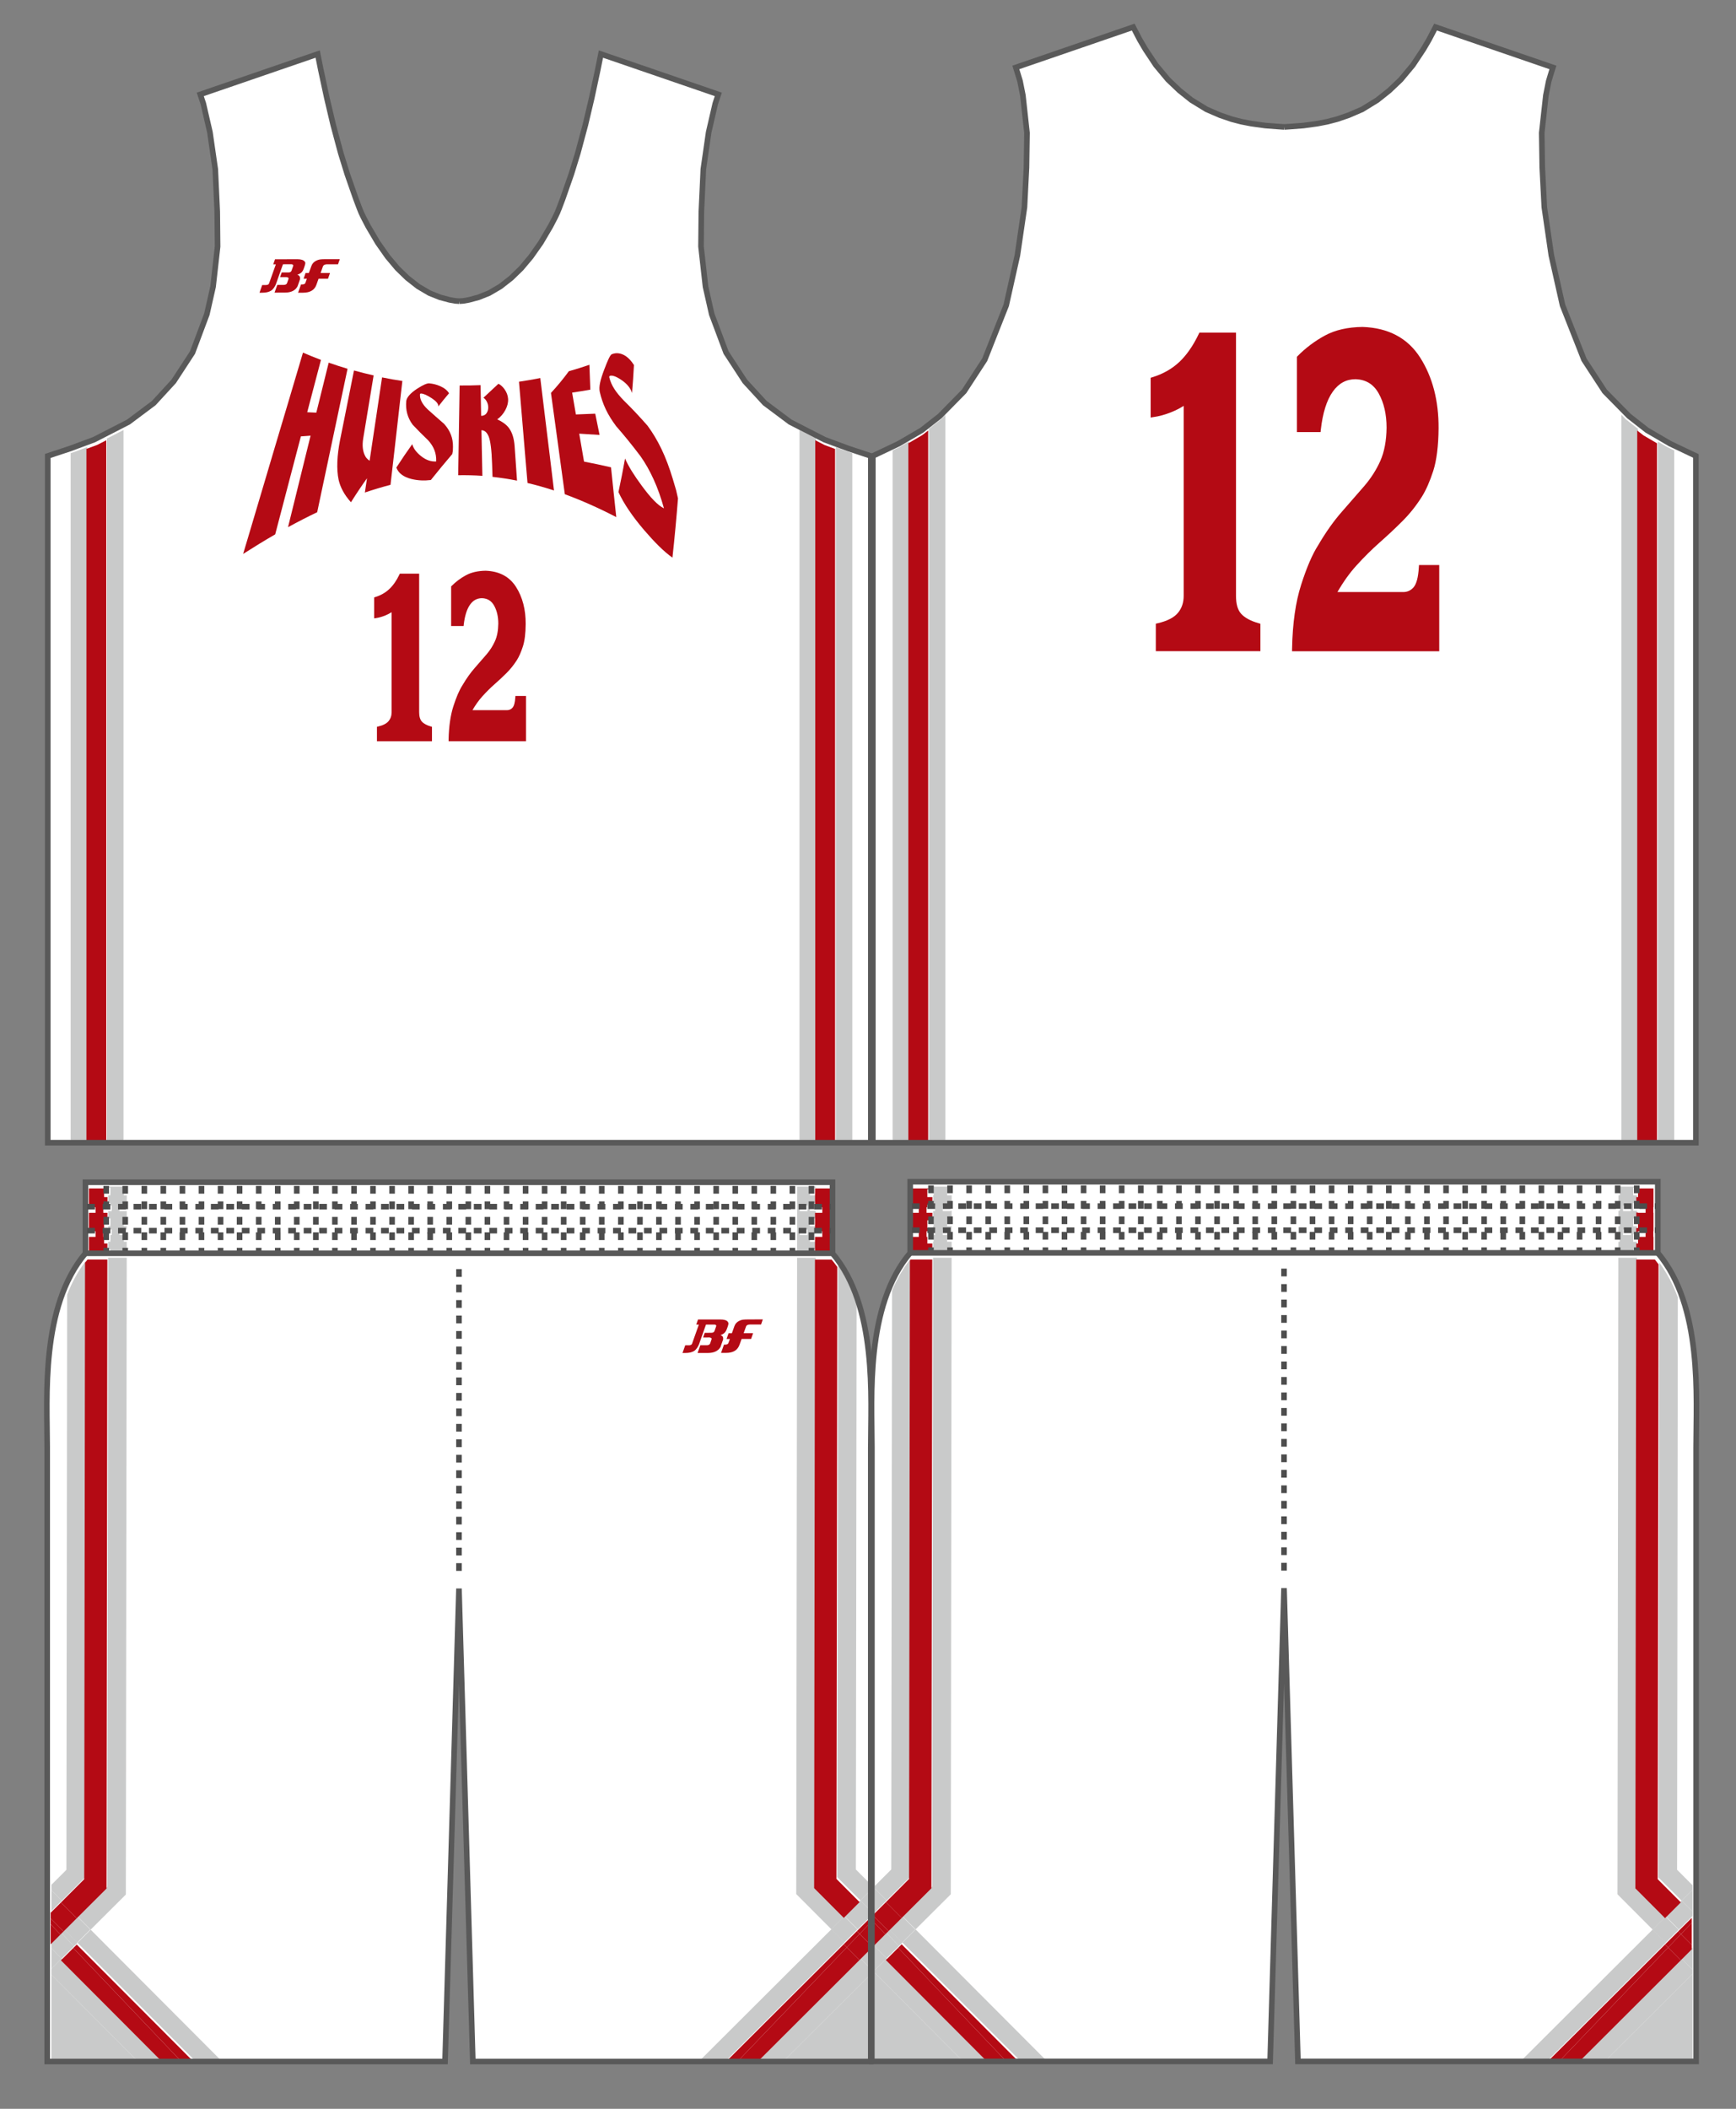 <?xml version="1.0" encoding="utf-8"?>
<!-- Generator: Adobe Illustrator 26.0.2, SVG Export Plug-In . SVG Version: 6.00 Build 0)  -->
<svg version="1.1" id="レイヤー_1" xmlns="http://www.w3.org/2000/svg" xmlns:xlink="http://www.w3.org/1999/xlink" x="0px"
	 y="0px" viewBox="0 0 396.85 481.89" enable-background="new 0 0 396.85 481.89" xml:space="preserve">
<rect x="0" y="0" width="396.85" height="481.89" fill="#808080" stroke="none"/>
<g id="base">
	<path fill="#FFFFFF" d="M208.07,286.3v-16.26h170.9v16.26c10.31,12.2,8.76,33.07,8.76,44.35v136.66c0,2.37,0,3.75,0,3.75h-91.02
		l-3.18-108.14l-3.18,108.14h-91.03c0,0,0-1.38,0-3.75V330.66C199.33,319.37,197.76,298.51,208.07,286.3z"/>
	<path fill="#FFFFFF" d="M19.53,286.4v-16.24h170.78v16.24c10.31,12.2,8.74,33.06,8.74,44.35v136.58c0,2.38,0,3.75,0,3.75h-90.97
		L104.92,363l-3.18,108.08H10.79c0,0,0-1.37,0-3.75V330.75C10.79,319.46,9.22,298.61,19.53,286.4z"/>
	<polyline fill="#FFFFFF" points="104.99,68.82 105.89,68.76 107.19,68.53 109.4,67.94 111.8,66.98 114.38,65.47 116.86,63.53 
		119.14,61.32 121.37,58.67 123.63,55.46 125.85,51.69 126.91,49.65 127.41,48.6 127.83,47.56 128.64,45.42 130.6,39.81 
		132.09,34.99 133.82,28.54 135.26,22.44 136.64,16.01 137.37,12.35 164.21,21.57 163.51,23.68 162,30.22 160.78,38.67 
		160.33,48.35 160.25,56.34 161.28,65.51 162.7,71.8 165.98,80.56 170.29,87.16 174.84,92.11 180.63,96.44 188.49,100.47 
		193.96,102.5 199.07,104.19 199.07,261.12 104.99,261.12 10.92,261.12 10.92,104.19 16.03,102.5 21.5,100.47 29.36,96.44 
		35.15,92.11 39.7,87.16 44.01,80.56 47.29,71.8 48.71,65.51 49.74,56.34 49.66,48.35 49.21,38.67 47.99,30.22 46.48,23.68 
		45.78,21.57 72.62,12.35 73.35,16.01 74.73,22.44 76.17,28.54 77.9,34.99 79.39,39.81 81.35,45.42 82.16,47.56 82.58,48.6 
		83.08,49.65 84.14,51.69 86.36,55.46 88.62,58.67 90.85,61.32 93.13,63.53 95.61,65.47 98.18,66.98 100.59,67.94 102.8,68.53 
		104.1,68.76 104.99,68.82 	"/>
	<polyline fill="#FFFFFF" points="293.61,29.01 295.23,28.9 297.97,28.69 301.17,28.25 303.43,27.81 305.69,27.22 308.32,26.32 
		311.42,24.98 314.85,22.87 317.58,20.7 320.21,18.2 322.98,14.88 325.37,11.28 326.64,9.12 328.17,6.19 355,15.41 354.62,16.6 
		354.04,18.53 353.39,21.79 352.44,30.36 352.56,38.28 353.03,47.34 354.63,58.34 357.2,69.77 362.11,82.21 366.83,89.44 
		372.39,95.09 376.52,98.32 381.81,101.4 387.68,104.19 387.68,261.12 293.61,261.12 199.53,261.12 199.53,104.19 205.41,101.4 
		210.7,98.32 214.83,95.09 220.39,89.44 225.1,82.21 230.02,69.77 232.58,58.34 234.19,47.34 234.65,38.28 234.77,30.36 
		233.83,21.79 233.18,18.53 232.59,16.6 232.22,15.41 259.05,6.19 260.58,9.12 261.85,11.28 264.24,14.88 267.01,18.2 269.64,20.7 
		272.36,22.87 275.8,24.98 278.89,26.32 281.52,27.22 283.78,27.81 286.05,28.25 289.25,28.69 291.99,28.9 293.61,29.01 	"/>
</g>
<g id="designB">
	<g>
		<polygon fill="#C9CACA" points="370.66,260.48 374.43,260.48 374.43,97.98 371.67,95.82 370.66,94.79 		"/>
		<polygon fill="#C9CACA" points="378.96,260.48 382.73,260.48 382.73,102.93 381.2,102.2 378.96,100.9 		"/>
		<polygon fill="#C9CACA" points="204.05,260.48 207.82,260.48 207.82,100.89 205.63,102.17 204.05,102.92 		"/>
		<polygon fill="#C9CACA" points="212.35,260.48 216.12,260.48 216.12,94.8 215.17,95.76 212.35,97.98 		"/>
		<polygon fill="#C9CACA" points="386.9,470.78 386.9,451.06 367.13,470.78 		"/>
		<polygon fill="#C9CACA" points="369.76,432.88 377.79,440.93 380.8,437.92 374.02,431.12 374.21,287.42 369.95,287.42 		"/>
		<path fill="#C9CACA" d="M384.41,434.32l2.49-2.48v-1.05l-3.52-3.53l0.17-130.77c-1.06-2.88-2.45-5.57-4.24-7.98l-0.19,140.51
			L384.41,434.32z"/>
		<path fill="#C9CACA" d="M370.27,271.38v1.77h-0.29v1.77h0.29v1.77h-0.3v1.77h0.3v1.77h-0.3V282h0.3v1.77h-0.31v1.77h0.31v0.62
			h3.08v-0.62h0.86v-1.77h-0.86V282h0.87v-1.77h-0.87v-1.77h0.87v-1.77h-0.87v-1.77h0.88v-1.77h-0.88v-1.77h0.88v-0.21h-4.25v0.21
			H370.27z M372.81,282.24h-1.77v-1.28h1.77V282.24z M371.04,275.47h1.77v1.28h-1.77V275.47z"/>
		<polygon fill="#C9CACA" points="377.79,440.93 347.86,470.78 353.88,470.78 380.79,443.94 		"/>
		<polygon fill="#C9CACA" points="361.11,470.78 367.13,470.78 386.9,451.06 386.9,450.07 384.4,447.55 		"/>
		<polygon fill="#C9CACA" points="386.9,436.81 386.9,431.84 384.41,434.32 		"/>
		
			<rect x="378.7" y="438.8" transform="matrix(0.708 -0.706 0.706 0.708 -200.183 397.649)" fill="#C9CACA" width="4.25" height="4.25"/>
		<polygon fill="#C9CACA" points="386.9,450.07 386.9,445.05 384.4,447.55 		"/>
		<polygon fill="#C9CACA" points="380.8,437.92 383.8,440.94 386.9,437.85 386.9,436.81 384.41,434.32 		"/>
		<polygon fill="#C9CACA" points="199.98,470.78 219.88,470.78 199.98,450.82 		"/>
		<polygon fill="#C9CACA" points="206.29,443.9 233.1,470.78 239.11,470.78 209.3,440.89 		"/>
		<polygon fill="#C9CACA" points="199.98,450.19 199.98,450.82 219.88,470.78 225.89,470.78 202.67,447.5 		"/>
		<polygon fill="#C9CACA" points="213.43,271.38 213.43,273.15 213.31,273.15 213.3,274.92 213.43,274.92 213.43,275.47 
			213.74,275.47 213.74,276.75 213.3,276.75 213.3,278.45 213.43,278.45 213.43,280.22 213.3,280.22 213.3,280.96 213.74,280.96 
			213.74,282.24 213.43,282.24 213.43,283.75 213.29,283.75 213.29,285.52 213.43,285.52 213.43,286.14 216.51,286.14 
			216.51,285.52 217.54,285.52 217.55,283.75 216.51,283.75 216.51,282.24 215.51,282.24 215.51,280.96 217.28,280.96 
			217.28,281.99 217.55,281.99 217.55,280.22 216.51,280.22 216.51,278.45 217.55,278.45 217.55,276.68 217.28,276.68 
			217.28,276.75 215.51,276.75 215.51,275.47 216.51,275.47 216.51,274.92 217.56,274.92 217.56,273.15 216.51,273.15 
			216.51,271.38 217.56,271.38 217.56,271.17 213.31,271.17 213.31,271.38 		"/>
		<path fill="#C9CACA" d="M199.98,430.96v0.58l2.71,2.72l5.3-5.29l0.19-141.31c-1.77,2.19-3.16,4.66-4.26,7.29l-0.18,132.25
			L199.98,430.96z"/>
		<polygon fill="#C9CACA" points="217.35,432.87 217.54,287.42 213.29,287.42 213.1,431.1 206.29,437.88 209.3,440.89 		"/>
		<polygon fill="#C9CACA" points="202.69,434.27 199.98,431.55 199.98,436.97 		"/>
		
			<rect x="204.19" y="438.78" transform="matrix(0.708 -0.706 0.706 0.708 -251.114 274.407)" fill="#C9CACA" width="4.25" height="4.25"/>
		<polygon fill="#C9CACA" points="199.98,450.19 202.67,447.5 199.98,444.8 		"/>
		<polygon fill="#C9CACA" points="202.56,441.6 205.49,444.69 206.29,443.9 203.28,440.88 		"/>
		<polygon fill="#C9CACA" points="199.98,444.18 199.98,444.8 202.67,447.5 205.49,444.69 202.56,441.6 		"/>
		<polygon fill="#C9CACA" points="186.54,100.2 182.77,98.26 182.77,260.48 186.54,260.48 		"/>
		<polygon fill="#C9CACA" points="194.84,103.56 194.14,103.33 191.07,102.19 191.07,260.48 194.84,260.48 		"/>
		<polygon fill="#C9CACA" points="19.92,102.18 16.88,103.32 16.15,103.56 16.15,260.48 19.92,260.48 		"/>
		<polygon fill="#C9CACA" points="28.23,98.27 24.45,100.21 24.45,260.48 28.23,260.48 		"/>
		<polygon fill="#C9CACA" points="179.33,470.78 198.67,470.78 198.67,451.49 		"/>
		<polygon fill="#C9CACA" points="198.67,470.78 198.7,470.78 198.7,451.46 198.67,451.49 		"/>
		<path fill="#C9CACA" d="M196.68,434.26l2-1.99v-2.03l-3.03-3.04l0.17-129.34c-1.03-3.14-2.4-6.11-4.24-8.75l-0.19,139.84
			L196.68,434.26z"/>
		<polygon fill="#C9CACA" points="186.28,431.06 186.47,287.42 182.22,287.42 182.02,432.82 190.05,440.87 193.06,437.86 		"/>
		<path fill="#C9CACA" d="M185.15,286.14v-0.62h1.28v0.62h0.04l0.01-3.9h-0.05v1.51h-1.28v-1.77h1.23v-1.02h0.1l0.01-4.21h-0.11
			v-0.07h-1.23v-1.77h1.28v0.56h0.06l0.01-4.3h-4.25l-0.02,14.97L185.15,286.14L185.15,286.14z M185.15,271.38h1.28v1.77h-1.28
			V271.38z M184.61,282.24h-1.77v-1.28h1.77V282.24z M186.43,278.45v1.77h-1.28v-1.77H186.43z M182.84,275.47h1.77v1.28h-1.77
			V275.47z"/>
		<polygon fill="#C9CACA" points="198.67,432.27 198.7,432.24 198.7,430.26 198.67,430.24 		"/>
		<polygon fill="#C9CACA" points="190.05,440.87 160.06,470.78 166.08,470.78 193.05,443.88 		"/>
		<polygon fill="#C9CACA" points="198.67,449.51 196.66,447.49 173.31,470.78 179.33,470.78 198.67,451.49 		"/>
		<polygon fill="#C9CACA" points="198.67,449.51 198.67,451.49 198.7,451.46 198.7,449.54 		"/>
		<polygon fill="#C9CACA" points="198.67,432.27 196.68,434.26 198.67,436.26 		"/>
		
			<rect x="190.95" y="438.76" transform="matrix(0.708 -0.706 0.706 0.708 -254.963 265.056)" fill="#C9CACA" width="4.25" height="4.25"/>
		<polygon fill="#C9CACA" points="198.7,436.29 198.7,432.24 198.67,432.27 198.67,436.26 		"/>
		<polygon fill="#C9CACA" points="196.66,447.49 198.67,449.51 198.67,445.48 		"/>
		<polygon fill="#C9CACA" points="198.67,445.48 198.67,449.51 198.7,449.54 198.7,445.46 		"/>
		<polygon fill="#C9CACA" points="198.67,438.28 198.67,436.26 196.68,434.26 193.06,437.86 196.06,440.87 		"/>
		<polygon fill="#C9CACA" points="198.67,438.28 198.7,438.25 198.7,436.29 198.67,436.26 		"/>
		<polygon fill="#C9CACA" points="11.75,470.78 31.25,470.78 11.75,451.23 		"/>
		<polygon fill="#C9CACA" points="17.71,443.96 44.46,470.78 50.47,470.78 20.72,440.95 		"/>
		<polygon fill="#C9CACA" points="11.75,449.91 11.75,451.23 31.25,470.78 37.26,470.78 14.1,447.56 		"/>
		<polygon fill="#C9CACA" points="25.23,271.38 25.23,273.15 24.73,273.15 24.73,274.92 25.23,274.92 25.23,275.47 25.54,275.47 
			25.54,276.75 24.73,276.75 24.72,278.45 25.23,278.45 25.23,280.22 24.72,280.22 24.72,280.96 25.54,280.96 25.54,282.24 
			25.23,282.24 25.23,283.75 24.72,283.75 24.72,285.52 25.23,285.52 25.23,286.14 28.31,286.14 28.31,285.52 28.97,285.52 
			28.97,283.75 28.31,283.75 28.31,282.24 27.31,282.24 27.31,280.96 28.98,280.96 28.98,280.22 28.31,280.22 28.31,278.45 
			28.98,278.45 28.98,276.75 27.31,276.75 27.31,275.47 28.31,275.47 28.31,274.92 28.98,274.92 28.99,273.15 28.31,273.15 
			28.31,271.38 28.99,271.38 28.99,271.17 24.73,271.17 24.73,271.38 		"/>
		<path fill="#C9CACA" d="M19.42,429.04l0.19-140.88c-1.78,2.32-3.19,4.92-4.26,7.7l-0.17,131.42l-3.42,3.41v1.27l2.37,2.38
			L19.42,429.04z"/>
		<polygon fill="#C9CACA" points="24.52,431.16 17.72,437.94 20.72,440.95 28.77,432.93 28.97,287.42 24.71,287.42 		"/>
		
			<rect x="15.6" y="438.8" transform="matrix(0.708 -0.706 0.706 0.708 -306.209 141.266)" fill="#C9CACA" width="4.25" height="4.25"/>
		<polygon fill="#C9CACA" points="11.75,431.95 11.75,436.69 14.12,434.33 		"/>
		<polygon fill="#C9CACA" points="11.75,445.2 11.75,449.91 14.1,447.56 		"/>
		<polygon fill="#C9CACA" points="13.99,441.67 16.92,444.75 17.71,443.96 14.71,440.95 		"/>
		<polygon fill="#C9CACA" points="16.92,444.75 13.99,441.67 11.75,443.9 11.75,445.2 14.1,447.56 		"/>
	</g>
</g>
<g id="designA">
	<g>
		<polygon fill="#B40A14" points="374.27,260.88 378.79,260.88 378.79,101.3 375.7,99.49 374.27,98.38 		"/>
		<polygon fill="#B40A14" points="207.65,260.88 212.18,260.88 212.18,98.38 210.82,99.44 207.65,101.29 		"/>
		<polygon fill="#B40A14" points="374.46,271.78 374.46,273.55 374.06,273.55 374.06,275.32 374.46,275.32 374.46,275.87 
			376.18,275.87 376.18,277.15 374.41,277.15 374.41,277.08 374.06,277.08 374.05,278.85 374.46,278.85 374.46,280.62 
			374.05,280.62 374.05,282.38 374.41,282.38 374.41,281.36 376.18,281.36 376.18,282.64 374.46,282.64 374.46,284.15 
			374.05,284.15 374.04,285.92 374.46,285.92 374.46,286.54 377.99,286.54 377.99,282.64 377.95,282.64 377.95,281.36 
			377.99,281.36 377.99,277.15 377.95,277.15 377.95,275.87 377.99,275.87 377.99,271.57 374.06,271.57 374.06,271.78 		"/>
		<path fill="#B40A14" d="M373.85,431.52l6.78,6.8l3.61-3.6l-5.29-5.3l0.19-140.51c-0.27-0.37-0.54-0.73-0.83-1.09h-4.27
			L373.85,431.52z"/>
		<polygon fill="#B40A14" points="380.63,444.34 353.71,471.18 356.31,471.18 381.33,445.04 		"/>
		<polygon fill="#B40A14" points="381.33,445.04 356.31,471.18 360.94,471.18 384.23,447.95 		"/>
		<polygon fill="#B40A14" points="381.33,445.04 384.27,441.97 383.64,441.34 380.63,444.34 		"/>
		<polygon fill="#B40A14" points="381.33,445.04 384.23,447.95 386.74,445.45 386.74,444.44 384.27,441.97 		"/>
		<polygon fill="#B40A14" points="384.27,441.97 386.74,439.39 386.74,438.25 383.64,441.34 		"/>
		<polygon fill="#B40A14" points="386.74,444.44 386.74,439.39 384.27,441.97 		"/>
		<polygon fill="#B40A14" points="205.33,445.09 230.17,471.18 232.93,471.18 206.12,444.3 		"/>
		<polygon fill="#B40A14" points="202.51,447.9 225.73,471.18 230.17,471.18 205.33,445.09 		"/>
		<polygon fill="#B40A14" points="211.99,285.92 213.12,285.92 213.13,284.15 211.99,284.15 211.99,282.64 211.81,282.64 
			211.81,281.36 213.13,281.36 213.13,280.62 211.99,280.62 211.99,278.85 213.13,278.85 213.14,277.15 211.81,277.15 
			211.81,275.87 211.99,275.87 211.99,275.32 213.14,275.32 213.14,273.55 211.99,273.55 211.99,271.78 213.14,271.78 
			213.14,271.57 208.53,271.57 208.53,275.87 210.04,275.87 210.04,277.15 208.53,277.15 208.53,281.36 210.04,281.36 
			210.04,282.64 208.53,282.64 208.53,286.54 211.99,286.54 		"/>
		<path fill="#B40A14" d="M202.52,434.67l3.6,3.61l6.8-6.78l0.19-143.68h-4.92c-0.07,0.08-0.12,0.16-0.19,0.24l-0.19,141.31
			L202.52,434.67z"/>
		<polygon fill="#B40A14" points="199.81,437.97 203.12,441.28 206.13,438.28 202.52,434.67 199.81,437.37 		"/>
		<polygon fill="#B40A14" points="202.39,442 203.12,441.28 199.81,437.97 199.81,439.29 		"/>
		<polygon fill="#B40A14" points="199.81,444.58 202.39,442 199.81,439.29 		"/>
		<polygon fill="#B40A14" points="190.9,102.59 188.49,101.69 186.37,100.6 186.37,260.88 190.9,260.88 		"/>
		<polygon fill="#B40A14" points="24.29,100.61 22.24,101.66 19.76,102.58 19.76,260.88 24.29,260.88 		"/>
		<path fill="#B40A14" d="M186.11,431.46l6.78,6.8l3.61-3.6l-5.29-5.3l0.19-139.84c-0.41-0.58-0.84-1.15-1.29-1.69h-3.81
			L186.11,431.46z"/>
		<polygon fill="#B40A14" points="187.98,275.87 187.98,277.15 186.32,277.15 186.31,281.36 187.98,281.36 187.98,282.64 
			186.31,282.64 186.31,286.54 189.79,286.54 189.79,282.64 189.75,282.64 189.75,281.36 189.79,281.36 189.79,277.15 
			189.75,277.15 189.75,275.87 189.79,275.87 189.79,271.57 186.33,271.57 186.32,275.87 		"/>
		<polygon fill="#B40A14" points="192.89,444.28 165.91,471.18 168.51,471.18 193.59,444.98 		"/>
		<polygon fill="#B40A14" points="193.59,444.98 168.51,471.18 173.14,471.18 196.49,447.89 		"/>
		<polygon fill="#B40A14" points="195.9,441.27 192.89,444.28 193.59,444.98 196.53,441.91 		"/>
		<polygon fill="#B40A14" points="198.5,443.89 196.53,441.91 193.59,444.98 196.49,447.89 198.5,445.88 		"/>
		<polygon fill="#B40A14" points="198.5,443.89 198.5,445.88 198.53,445.86 198.53,443.91 		"/>
		<polygon fill="#B40A14" points="198.5,438.68 195.9,441.27 196.53,441.91 198.5,439.84 		"/>
		<polygon fill="#B40A14" points="198.53,439.81 198.53,438.65 198.5,438.68 198.5,439.84 		"/>
		<polygon fill="#B40A14" points="196.53,441.91 198.5,443.89 198.5,439.84 		"/>
		<polygon fill="#B40A14" points="198.53,439.81 198.5,439.84 198.5,443.89 198.53,443.91 		"/>
		<polygon fill="#B40A14" points="16.75,445.15 41.54,471.18 44.3,471.18 17.55,444.36 		"/>
		<polygon fill="#B40A14" points="13.93,447.96 37.09,471.18 41.54,471.18 16.75,445.15 		"/>
		<path fill="#B40A14" d="M13.95,434.73l3.6,3.61l6.8-6.78l0.19-143.74H20c-0.2,0.24-0.37,0.49-0.56,0.73l-0.19,140.88L13.95,434.73
			z"/>
		<polygon fill="#B40A14" points="23.79,285.92 24.55,285.92 24.55,284.15 23.79,284.15 23.79,282.64 23.61,282.64 23.61,281.36 
			24.56,281.36 24.56,280.62 23.79,280.62 23.79,278.85 24.56,278.85 24.56,277.15 23.61,277.15 23.61,275.87 23.79,275.87 
			23.79,275.32 24.56,275.32 24.57,273.55 23.79,273.55 23.79,271.78 24.57,271.78 24.57,271.57 20.33,271.57 20.33,275.87 
			21.84,275.87 21.84,277.15 20.33,277.15 20.33,281.36 21.84,281.36 21.84,282.64 20.33,282.64 20.33,286.54 23.79,286.54 		"/>
		<polygon fill="#B40A14" points="17.55,438.34 13.95,434.73 11.58,437.09 11.58,438.38 14.54,441.35 		"/>
		<polygon fill="#B40A14" points="14.54,441.35 11.58,438.38 11.58,439.72 13.82,442.07 		"/>
		<polygon fill="#B40A14" points="11.58,439.72 11.58,444.3 13.82,442.07 		"/>
	</g>
</g>
<g id="BackNumber">
	<g id="BACK-NSC-08">
		<g id="BACK-NSC-08-B">
			<path fill="#FFFFFF" d="M288.44,139.81c-1.63-0.46-2.37-0.99-2.71-1.37c-0.05-0.05-0.47-0.56-0.47-2.27V73.31h-12.79l-0.91,1.88
				c-1.11,2.34-2.4,4.22-3.83,5.56c-1.37,1.29-3.08,2.25-5.1,2.88l-2.31,0.72v14.26l3.75-0.6c1.24-0.19,2.51-0.52,3.8-0.98v39.13
				c0,0.89-0.22,1.56-0.69,2.14c-0.28,0.34-1.05,0.98-3.15,1.47l-2.54,0.59v11.15h29.34v-10.99l-2.37-0.71L288.44,139.81z"/>
			<path fill="#FFFFFF" d="M321.63,129.56c-0.12,2.13-0.5,2.8-0.55,2.88c-0.1,0.12-0.15,0.15-0.4,0.14h-9.88
				c0.42-0.54,0.85-1.04,1.28-1.52c1.67-1.84,3.37-3.53,5.07-5.03c1.82-1.6,3.61-3.27,5.31-4.96c1.83-1.82,3.48-3.89,4.92-6.16
				c1.05-1.68,2.01-3.85,2.85-6.46c0.87-2.69,1.32-6.25,1.35-10.59c0.04-6.78-1.51-12.68-4.6-17.55c-3.34-5.28-8.52-8.07-15.39-8.31
				h-0.06h-0.06c-3.84,0.04-7.16,0.81-9.88,2.3c-2.54,1.39-4.84,3.11-6.84,5.14l-0.96,1v21.01h10.55l0.34-2.97
				c0.37-3.31,1.15-5.88,2.25-7.42c0.85-1.19,1.71-1.69,2.98-1.7c1.39,0.07,2.24,0.62,2.94,1.87c0.97,1.73,1.46,3.91,1.46,6.47
				c-0.03,2.61-0.43,4.79-1.19,6.49c-0.82,1.83-1.92,3.56-3.27,5.12l-5.08,5.83c-1.96,2.23-3.88,4.92-5.69,8.02
				c-1.44,2.25-2.84,5.5-4.17,9.64c-1.34,4.19-2.08,9.34-2.2,15.32l-0.05,3.41h39.07v-25.11h-9.88L321.63,129.56z"/>
		</g>
		<g id="BACK-NSC-08-BASE">
			<path fill="#FFFFFF" d="M287.96,141.55c-1.64-0.46-2.84-1.09-3.56-1.89c-0.62-0.67-0.94-1.88-0.94-3.49V75.12h-9.84l-0.41,0.85
				c-1.21,2.55-2.63,4.6-4.22,6.1c-1.57,1.48-3.52,2.58-5.8,3.29l-1.04,0.32V96.5l1.66-0.26c1.37-0.21,2.81-0.62,4.26-1.19l0,0
				c0.56-0.22,1.1-0.47,1.62-0.74v41.87c0,1.31-0.36,2.38-1.09,3.28c-0.75,0.92-2.14,1.62-4.14,2.09l-1.14,0.27v7.91h25.72v-7.84
				l-0.65-0.19L287.96,141.55z"/>
			<path fill="#FFFFFF" d="M323.44,129.67c-0.15,2.62-0.68,3.59-0.97,3.93c-0.49,0.57-1.06,0.81-1.84,0.78h-13.29
				c1.08-1.72,2.22-3.24,3.41-4.54c1.71-1.89,3.47-3.63,5.22-5.17c1.79-1.57,3.55-3.22,5.23-4.89c1.73-1.72,3.3-3.68,4.66-5.84
				c0.97-1.55,1.87-3.59,2.66-6.05c0.81-2.52,1.24-5.9,1.26-10.05c0.03-6.43-1.42-12-4.32-16.57c-3-4.74-7.69-7.26-13.93-7.47h-0.02
				h-0.02c-3.54,0.04-6.58,0.74-9.03,2.08c-2.38,1.3-4.54,2.92-6.42,4.83l-0.44,0.46v18.48h7.13l0.16-1.37
				c0.41-3.67,1.28-6.45,2.57-8.26c1.19-1.68,2.62-2.46,4.49-2.47c2.04,0.09,3.47,0.98,4.48,2.8c1.12,2,1.69,4.49,1.69,7.37
				c-0.03,2.86-0.49,5.29-1.34,7.22c-0.89,1.99-2.09,3.87-3.55,5.57l-5.09,5.84c-1.89,2.15-3.75,4.76-5.51,7.76
				c-1.36,2.12-2.71,5.23-3.99,9.25c-1.29,4.02-2,9-2.11,14.79l-0.02,1.57h35.43v-21.5h-6.38L323.44,129.67z"/>
		</g>
		<g id="BACK-NSC-08-A">
			<path fill="#B40A14" d="M267.73,94.2c1.03-0.41,1.99-0.9,2.86-1.46v43.43c0,1.52-0.42,2.78-1.29,3.85
				c-0.88,1.08-2.44,1.89-4.64,2.4l-0.44,0.1v0.53v5.11v0.64h0.55h22.81h0.55v-0.64v-5.11v-0.51l-0.42-0.13
				c-1.81-0.51-3.15-1.23-3.98-2.15c-0.79-0.86-1.18-2.24-1.18-4.1v-59.5v-0.65H282h-7.5h-0.32l-0.16,0.33
				c-1.26,2.65-2.75,4.79-4.42,6.37c-1.67,1.57-3.74,2.75-6.15,3.49l-0.41,0.13v0.5v7.84v0.74l0.62-0.1
				C264.98,95.14,266.35,94.75,267.73,94.2z"/>
			<path fill="#B40A14" d="M329.01,148.81v-0.64v-18.4v-0.65h-0.53h-3.6h-0.5l-0.04,0.6c-0.13,2.2-0.53,3.71-1.19,4.48
				c-0.67,0.77-1.49,1.13-2.55,1.09h-14.86c1.35-2.35,2.81-4.38,4.33-6.05c1.76-1.94,3.54-3.7,5.29-5.25
				c1.78-1.57,3.53-3.2,5.18-4.85c1.69-1.68,3.21-3.58,4.53-5.68c0.93-1.49,1.79-3.45,2.57-5.85c0.77-2.41,1.19-5.7,1.22-9.77
				c0.03-6.25-1.37-11.65-4.18-16.08c-2.84-4.48-7.27-6.85-13.2-7.05c-3.38,0.04-6.28,0.7-8.61,1.97c-2.32,1.26-4.4,2.83-6.21,4.66
				l-0.19,0.2v0.3v16.25v0.65H297h4.41h0.47l0.06-0.56c0.43-3.82,1.35-6.74,2.73-8.68c1.36-1.92,3.08-2.85,5.25-2.85
				c2.36,0.1,4.08,1.16,5.25,3.26c1.2,2.14,1.8,4.77,1.8,7.82c-0.03,2.99-0.52,5.54-1.42,7.57c-0.93,2.08-2.17,4.02-3.7,5.79
				l-5.1,5.85c-1.85,2.1-3.68,4.68-5.41,7.64c-1.33,2.06-2.64,5.1-3.9,9.05c-1.27,3.95-1.96,8.84-2.07,14.53l-0.01,0.66h0.55h32.53
				h0.57V148.81z"/>
		</g>
	</g>
</g>
<g id="FrontNumber">
	<g id="NSC-08">
		<g id="NSC-08-B">
			<path fill="#FFFFFF" d="M98.9,164.67c-0.86-0.24-1.25-0.52-1.43-0.72c-0.03-0.03-0.25-0.29-0.25-1.2v-33.07h-6.73l-0.48,0.99
				c-0.59,1.23-1.26,2.22-2.02,2.93c-0.72,0.68-1.62,1.19-2.68,1.52l-1.22,0.38v7.5l1.97-0.31c0.65-0.1,1.32-0.27,2-0.52v20.59
				c0,0.47-0.11,0.82-0.36,1.12c-0.15,0.18-0.55,0.52-1.66,0.77l-1.33,0.31v5.87h15.43v-5.78l-1.25-0.37L98.9,164.67z"/>
			<path fill="#FFFFFF" d="M116.37,159.28c-0.07,1.12-0.26,1.48-0.29,1.51c-0.05,0.06-0.08,0.08-0.21,0.07h-5.2
				c0.22-0.28,0.45-0.55,0.67-0.8c0.88-0.97,1.78-1.86,2.67-2.65c0.96-0.84,1.9-1.72,2.79-2.61c0.96-0.96,1.83-2.04,2.59-3.24
				c0.55-0.88,1.06-2.03,1.5-3.4c0.46-1.42,0.69-3.29,0.71-5.57c0.02-3.57-0.8-6.67-2.42-9.23c-1.76-2.78-4.48-4.25-8.1-4.37h-0.03
				h-0.03c-2.02,0.02-3.77,0.43-5.2,1.21c-1.34,0.73-2.55,1.64-3.6,2.7l-0.51,0.53v11.06h5.55l0.18-1.56
				c0.2-1.74,0.61-3.09,1.18-3.9c0.44-0.63,0.9-0.89,1.57-0.9c0.73,0.04,1.18,0.32,1.55,0.98c0.51,0.91,0.77,2.06,0.77,3.41
				c-0.02,1.37-0.23,2.52-0.62,3.41c-0.43,0.96-1.01,1.87-1.72,2.69l-2.68,3.07c-1.03,1.17-2.04,2.59-3,4.22
				c-0.76,1.19-1.5,2.89-2.2,5.07c-0.71,2.2-1.1,4.91-1.16,8.06l-0.03,1.79h20.55v-13.21h-5.2L116.37,159.28z"/>
		</g>
		<g id="NSC-08-BASE">
			<path fill="#FFFFFF" d="M98.65,165.58c-0.86-0.24-1.49-0.57-1.87-0.99c-0.32-0.35-0.5-0.99-0.5-1.84v-32.12H91.1l-0.22,0.45
				c-0.64,1.34-1.38,2.42-2.22,3.21c-0.82,0.78-1.85,1.36-3.05,1.73l-0.55,0.17v5.69l0.88-0.14c0.72-0.11,1.48-0.32,2.24-0.63l0,0
				c0.29-0.12,0.58-0.25,0.85-0.39v22.03c0,0.69-0.19,1.25-0.57,1.72c-0.39,0.48-1.13,0.85-2.18,1.1l-0.6,0.14v4.16h13.53v-4.13
				l-0.34-0.1L98.65,165.58z"/>
			<path fill="#FFFFFF" d="M117.31,159.33c-0.08,1.38-0.36,1.89-0.51,2.07c-0.26,0.3-0.56,0.43-0.97,0.41h-6.99
				c0.57-0.9,1.17-1.7,1.79-2.39c0.9-0.99,1.82-1.91,2.75-2.72c0.94-0.83,1.87-1.69,2.75-2.57c0.91-0.91,1.74-1.94,2.45-3.07
				c0.51-0.82,0.98-1.89,1.4-3.18c0.43-1.32,0.65-3.1,0.67-5.29c0.02-3.38-0.75-6.31-2.27-8.72c-1.58-2.49-4.05-3.82-7.33-3.93
				h-0.01h-0.01c-1.86,0.02-3.46,0.39-4.75,1.1c-1.25,0.68-2.39,1.54-3.38,2.54l-0.23,0.24v9.72h3.75l0.08-0.72
				c0.22-1.93,0.67-3.39,1.35-4.35c0.62-0.88,1.38-1.3,2.36-1.3c1.08,0.05,1.83,0.52,2.36,1.47c0.59,1.05,0.89,2.36,0.89,3.88
				c-0.02,1.5-0.26,2.78-0.71,3.8c-0.47,1.05-1.1,2.03-1.87,2.93l-2.68,3.07c-1,1.13-1.97,2.5-2.9,4.09
				c-0.72,1.12-1.42,2.75-2.1,4.86c-0.68,2.12-1.05,4.73-1.11,7.78l-0.01,0.83h18.64v-11.31h-3.36L117.31,159.33z"/>
		</g>
		<g id="NSC-08-A">
			<path fill="#B40A14" d="M88.01,140.67c0.54-0.22,1.05-0.48,1.51-0.77v22.85c0,0.8-0.22,1.46-0.68,2.02
				c-0.46,0.57-1.28,0.99-2.44,1.26l-0.23,0.05v0.28v2.69v0.34h0.29h12h0.29v-0.34v-2.69v-0.27l-0.22-0.07
				c-0.95-0.27-1.66-0.65-2.09-1.13c-0.41-0.45-0.62-1.18-0.62-2.16v-31.3v-0.34h-0.29h-3.94H91.4l-0.08,0.17
				c-0.66,1.39-1.44,2.52-2.33,3.35c-0.88,0.83-1.97,1.45-3.24,1.84l-0.22,0.07v0.27v4.13v0.39l0.33-0.05
				C86.56,141.16,87.28,140.96,88.01,140.67z"/>
			<path fill="#B40A14" d="M120.25,169.4v-0.34v-9.68v-0.34h-0.28h-1.89h-0.26l-0.02,0.32c-0.07,1.16-0.28,1.95-0.63,2.35
				c-0.35,0.4-0.79,0.59-1.34,0.58H108c0.71-1.23,1.48-2.3,2.28-3.18c0.92-1.02,1.86-1.95,2.78-2.76c0.94-0.82,1.86-1.68,2.73-2.55
				c0.89-0.88,1.69-1.89,2.39-2.99c0.49-0.78,0.94-1.82,1.35-3.08c0.41-1.27,0.63-3,0.64-5.14c0.02-3.29-0.72-6.13-2.2-8.46
				c-1.49-2.35-3.82-3.6-6.94-3.71c-1.78,0.02-3.3,0.37-4.53,1.04c-1.22,0.66-2.32,1.49-3.27,2.45l-0.1,0.1v0.16v8.55v0.34h0.28
				h2.32h0.25l0.03-0.3c0.23-2.01,0.71-3.54,1.43-4.57c0.71-1.01,1.62-1.5,2.76-1.5c1.24,0.05,2.15,0.61,2.76,1.71
				c0.63,1.13,0.95,2.51,0.95,4.11c-0.02,1.57-0.27,2.91-0.75,3.98c-0.49,1.09-1.14,2.12-1.94,3.05l-2.68,3.08
				c-0.97,1.1-1.94,2.46-2.85,4.02c-0.7,1.09-1.39,2.69-2.05,4.76c-0.67,2.08-1.03,4.65-1.09,7.64v0.34h0.29h17.11h0.3V169.4z"/>
		</g>
	</g>
</g>
<g id="lettering">
	<g id="J">
		<g id="J-B">
			<path fill="#FFFFFF" d="M155.87,111.69l-0.02-0.06l-0.74-2.49c-0.81-2.67-1.69-5-2.7-7.12c-0.99-2.07-2.07-3.88-3.31-5.53
				l-0.03-0.04l-0.03-0.04c-1.86-2.13-3.6-3.97-5.47-5.81c-0.89-0.91-1.55-1.72-2.04-2.51c0.91,0.66,1.49,1.37,1.69,2.11l2.6-0.25
				c0.2-2.35,0.34-4.4,0.44-6.45l0.03-0.42l-0.23-0.35c-0.98-1.54-2.09-2.53-3.38-3.02h-0.02c-1.16-0.42-2.25-0.41-3.33,0.05
				l-0.03,0.01l-0.03,0.02c-0.81,0.4-1.28,1.37-2.38,4.26c-0.27,0.73-0.51,1.4-0.7,2.05L136,81.51l-1.69,0.59
				c-1.54,0.52-3.05,1-4.62,1.44l-0.44,0.13l-0.27,0.37c-1.14,1.56-2.37,3.05-3.84,4.67l-0.47-3.91l-1.41,0.28
				c-1.6,0.32-3.18,0.59-4.81,0.82l-1.24,0.18l0.94,11.1l0.11,1.4c-0.25-0.63-0.57-1.2-0.96-1.7l-0.02-0.02
				c-0.39-0.48-0.86-0.91-1.43-1.31c0.31-0.38,0.6-0.79,0.84-1.26c0.52-0.99,0.78-1.94,0.78-2.9c0-0.11,0-0.22-0.01-0.33
				c-0.07-1.03-0.4-1.95-1.01-2.83c-0.6-0.83-1.23-1.41-1.97-1.74l-0.8-0.37l-0.65,0.6c-0.58,0.54-1.2,1.1-1.84,1.7
				c0-0.06-0.03-1.77-0.03-1.77l-1.36,0.06c-1.59,0.07-3.14,0.1-4.72,0.08l-1.32-0.01l-0.04,2.3c-0.58-0.89-1.41-1.55-2.6-2.07
				c-0.93-0.4-1.86-0.64-2.87-0.73h-0.03H98.2c-0.54-0.03-1.5,0.09-3.6,1.46h-0.01c-0.58,0.38-1.08,0.77-1.49,1.15l0.34-2.94
				l-1.27-0.19c-1.54-0.24-3.04-0.5-4.57-0.81c0,0-0.55-0.11-0.95-0.19c-0.32-0.07-0.97-0.22-0.97-0.22
				c-1.5-0.34-2.94-0.71-4.42-1.12l-0.72-0.2l-0.72-0.21c-1.45-0.43-2.84-0.88-4.25-1.38c0,0-0.48-0.16-0.88-0.31
				C74.38,81.2,73.84,81,73.84,81c-1.38-0.52-2.69-1.05-4.04-1.63l-1.37-0.59L68,80.21l-1.11,3.75L53.3,129.64l3-1.93
				c2.51-1.61,4.89-3.06,7.28-4.43l0.48-0.28l0.01-0.03c0.4-0.21,2.41-1.32,2.41-1.32c2.27-1.24,4.43-2.35,6.6-3.39l0.59-0.28
				l2.13-10.07c0.05,0.74,0.15,1.42,0.29,2.07l0.01,0.03c0.46,2,1.52,3.93,3.13,5.7l1.17,1.3l0.93-1.48
				c0.23-0.36,0.45-0.71,0.68-1.06c0.39-0.13,1.82-0.62,1.82-0.62c1.96-0.67,3.85-1.24,5.76-1.74l0.88-0.23l0.29-2.56
				c0.75,0.65,1.74,1.13,2.98,1.44h0.01c1.58,0.38,3.17,0.47,4.89,0.26l0.54-0.07l0.34-0.43c1.45-1.82,2.79-3.43,3.91-4.76
				c-0.03,2.01-0.07,4.22-0.07,4.22l1.37-0.02c1.82-0.03,3.59,0.01,5.41,0.14c0,0,0.75,0.05,1.14,0.08l1.14,0.13
				c1.84,0.2,3.63,0.47,5.48,0.84l1.43,0.28v0.01l0.94,0.22c1.98,0.47,3.93,1.02,5.94,1.68l1.68,0.55l0.01,0.01l0.75,0.28
				c1.91,0.7,3.75,1.45,5.66,2.29c1.94,0.86,3.88,1.8,5.94,2.87l2.2,1.14l-0.44-4.15c0.21,0.34,0.44,0.69,0.68,1.05
				c0.98,1.45,2.16,2.99,3.6,4.67c2.64,3.07,4.77,5.13,6.68,6.48l1.84,1.29l0.25-2.23c0.25-2.28,0.48-4.55,0.7-6.92
				c0.2-2.13,0.39-4.31,0.57-6.66l0.02-0.2L155.87,111.69z M93.16,100.73c-0.58,0.82-1.14,1.61-1.69,2.42l0.67-5.89l0.13-1.1
				c0.27,0.6,0.6,1.17,1.01,1.71l0.05,0.06l0.06,0.06c0.33,0.35,0.66,0.69,1,1.03C93.92,99.66,93.16,100.73,93.16,100.73
				 M97.11,103.21c-0.88-0.69-1.39-1.37-1.58-2.06c0,0-0.18-0.67-0.36-1.34c0.57,0.58,1.16,1.16,1.76,1.74
				c0.68,0.75,1.11,1.51,1.31,2.34C97.87,103.74,97.49,103.51,97.11,103.21 M102.46,95.92l-0.06-0.05c-0.6-0.52-1.15-1-1.68-1.47
				c0.19-0.24,0.55-0.72,0.55-0.72c0.83-1.08,1.61-2.04,2.38-2.94l0.04-0.04l-0.11,6.68c-0.3-0.48-0.66-0.95-1.07-1.4L102.46,95.92z
				 M132.33,90.82c0.95-0.15,1.89-0.31,2.85-0.47l0.73-0.13c0.25,1.02,0.57,1.99,0.95,2.95c-0.78,0.03-3.07,0.13-4.1,0.17
				C132.61,92.44,132.5,91.8,132.33,90.82 M141.58,104.54c-0.17,0.94-0.34,1.86-0.51,2.77l-0.16-1.62l-0.92-0.21
				c-1.81-0.42-3.56-0.79-5.32-1.14c-0.18-1.06-0.59-3.45-0.66-3.82c1.37,0.08,4.69,0.29,4.69,0.29l-0.34-1.7l-0.98-4.83
				c0.64,1.3,1.44,2.59,2.44,3.92l0.03,0.04l0.03,0.04c0.8,0.9,1.56,1.81,2.34,2.75C142.03,102.13,141.58,104.54,141.58,104.54
				 M147.83,110.29c-1.9-2.59-3.01-4.39-3.72-6.03c0,0-0.4-0.94-0.81-1.87c0.67,0.84,1.34,1.72,2.04,2.64
				c1.08,1.52,2.04,3.23,2.88,5.08c0.23,0.5,0.44,1.01,0.66,1.54C148.54,111.22,148.19,110.78,147.83,110.29"/>
		</g>
		<g id="J-BASE">
			<path fill="#FFFFFF" d="M54.56,127.96l3.22-10.81c0.82-2.75,1.58-5.3,2.28-7.67l8.84-29.71l0.62,0.27
				c1.36,0.58,2.69,1.12,4.07,1.64l0.5,0.19L71,93.65l0.85,0.04l2.86-11.59l0.62,0.22c1.41,0.5,2.81,0.96,4.28,1.39l0.53,0.16
				l-7.11,33.6l-0.27,0.13c-2.15,1.03-4.26,2.11-6.64,3.41l-1.2,0.66l3.23-13.04c0.42-1.69,0.81-3.29,1.19-4.83l0.88-3.56
				l-0.97,0.07l-5.82,22.22l-0.22,0.13c-2.38,1.37-4.77,2.83-7.31,4.46L54.56,127.96z M69.66,81.4l-8.45,28.42
				c-0.7,2.38-1.46,4.92-2.28,7.67l-2.3,7.73c1.98-1.25,3.89-2.4,5.79-3.5l5.91-22.56l3.48-0.26l-1.28,5.17
				c-0.38,1.54-0.77,3.14-1.19,4.83l-2.57,10.4c1.83-0.98,3.52-1.84,5.24-2.66l6.76-31.94c-1.08-0.33-2.13-0.67-3.19-1.03
				L72.8,94.94l-3.3-0.16l3.18-12.16C71.64,82.22,70.65,81.82,69.66,81.4z"/>
			<path fill="#FFFFFF" d="M80.3,115.79l-0.53-0.58c-1.53-1.69-2.53-3.5-2.96-5.38c-0.27-1.26-0.37-2.71-0.3-4.31
				c0.06-1.51,0.27-3.19,0.62-4.99l3.31-16.57l0.62,0.17c1.51,0.42,2.97,0.79,4.46,1.13l0.55,0.12l-2.45,14.91
				c-0.25,1.51-0.12,2.71,0.39,3.66c0.02,0.03,0.03,0.06,0.05,0.09l2.1-14.08c0.2-1.35,0.39-2.61,0.57-3.8l0.09-0.63l0.62,0.13
				c1.62,0.33,3.09,0.59,4.61,0.82l0.57,0.09l-0.07,0.57c-0.16,1.38-0.33,2.9-0.52,4.55l-2.23,19.59l-0.4,0.1
				c-1.91,0.5-3.81,1.07-5.82,1.75l-0.94,0.32l0.15-0.98c0.04-0.24,0.07-0.48,0.11-0.72c-0.72,1.06-1.44,2.17-2.19,3.36L80.3,115.79
				z M81.36,85.45l-3.06,15.31c-0.34,1.74-0.55,3.35-0.6,4.8c-0.06,1.5,0.03,2.85,0.28,4c0.34,1.46,1.07,2.88,2.16,4.24
				c1.1-1.73,2.15-3.28,3.26-4.83l1.08,0.44l-0.12,0.82c-0.07,0.49-0.14,0.97-0.22,1.47c1.56-0.51,3.07-0.96,4.57-1.36l2.14-18.77
				c0.17-1.43,0.32-2.76,0.46-3.98c-1.15-0.18-2.28-0.38-3.48-0.62c-0.15,1.01-0.31,2.07-0.48,3.18l-2.43,16.24l-0.8-0.6
				c-0.57-0.42-0.94-0.83-1.17-1.28c-0.64-1.19-0.81-2.63-0.52-4.41l2.27-13.8C83.6,86.04,82.49,85.76,81.36,85.45z"/>
			<path fill="#FFFFFF" d="M96.87,110.39c-1,0-1.97-0.12-2.93-0.35c-2.03-0.51-3.3-1.48-3.89-2.98l-0.11-0.29l0.17-0.26
				c1.23-1.9,2.39-3.61,3.65-5.37l0.73-1.03l0.33,1.22c0.23,0.85,0.83,1.65,1.84,2.44c0.82,0.64,1.61,0.99,2.45,1.06
				c-0.06-1.41-0.6-2.63-1.67-3.81c-1.23-1.18-2.39-2.35-3.53-3.55c-1.32-1.75-1.85-3.72-1.64-5.9c0.12-1.04,1.04-2.12,2.72-3.23
				c1.45-0.95,2.47-1.38,3.17-1.35c0.97,0.09,1.81,0.3,2.67,0.67c1.1,0.48,1.84,1.08,2.34,1.89l0.23,0.37l-0.29,0.33
				c-0.81,0.94-1.6,1.92-2.42,2.98l-0.97,1.26c0.72,0.63,1.45,1.27,2.2,1.92c1.55,1.71,2.27,3.56,2.23,5.71l-0.03,0.96
				c-0.08,0.41-0.12,0.63-0.15,0.78l-0.03,0.16l-0.11,0.13c-1.39,1.63-3.05,3.61-4.88,5.91l-0.15,0.19l-0.24,0.03
				C97.99,110.36,97.42,110.39,96.87,110.39z M91.29,106.9c0.49,0.97,1.43,1.6,2.94,1.98c1.29,0.31,2.56,0.39,3.96,0.24
				c1.73-2.17,3.31-4.05,4.64-5.62c0.03-0.14,0.06-0.33,0.11-0.56l0.02-0.85c0.03-1.84-0.56-3.38-1.87-4.82
				c-1.23-1.07-2.44-2.13-3.67-3.24c-1.42-1.35-2.08-2.68-1.99-3.97c0.02-0.35,0.27-0.76,0.93-0.72c0.71,0.06,1.55,0.43,2.68,1.16
				c0.48,0.32,1,0.7,1.35,1.17c0.5-0.64,1-1.25,1.5-1.84c-0.36-0.42-0.85-0.76-1.55-1.07c-0.73-0.32-1.45-0.5-2.27-0.58
				c-0.07,0.01-0.69,0.03-2.42,1.16c-1.87,1.23-2.15,2.06-2.19,2.36c-0.18,1.86,0.28,3.55,1.36,5c1.08,1.13,2.23,2.29,3.47,3.49
				c1.45,1.59,2.1,3.3,2.01,5.28l-0.02,0.54l-0.54,0.03c-1.34,0.07-2.59-0.35-3.82-1.32c-0.82-0.64-1.42-1.31-1.81-2
				C93.15,104.09,92.23,105.44,91.29,106.9z M96.64,90.61c0.11,0.79,0.64,1.65,1.59,2.55c0.44,0.4,0.89,0.8,1.33,1.19l0.06-1.5
				c0.01-0.23-0.2-0.66-1.24-1.34C97.67,91.04,97.08,90.74,96.64,90.61z M96.62,90.15L96.62,90.15L96.62,90.15z"/>
			<path fill="#FFFFFF" d="M118.83,110.58l-0.77-0.15c-1.86-0.37-3.67-0.65-5.55-0.86l-0.51-0.06l-0.12-3.5
				c-0.11-3.05-0.35-5.07-0.73-6.01c-0.16-0.39-0.33-0.64-0.48-0.8l0.01,0.33c0.03,1.26,0.05,2.55,0.07,3.85l0.12,6.03l-0.65-0.04
				c-1.84-0.13-3.58-0.17-5.48-0.14l-0.62,0.01l0.35-21.73h0.59c1.61,0.02,3.16-0.02,4.76-0.08l0.61-0.03l0.05,2.67
				c1.03-0.97,2.02-1.89,3.04-2.82l0.29-0.27l0.36,0.17c0.62,0.29,1.15,0.77,1.67,1.5c0.54,0.78,0.83,1.58,0.89,2.46
				c0.06,0.93-0.16,1.86-0.68,2.84c-0.36,0.68-0.8,1.26-1.32,1.76c0.84,0.47,1.48,1,1.97,1.61c0.87,1.12,1.36,2.61,1.51,4.57
				L118.83,110.58z M113.16,108.44c1.47,0.17,2.91,0.39,4.36,0.66l-0.5-7.12c-0.13-1.71-0.53-2.99-1.25-3.91
				c-0.52-0.65-1.28-1.19-2.37-1.69l-0.93-0.43l0.83-0.6c0.7-0.51,1.26-1.15,1.69-1.95c0.41-0.78,0.59-1.5,0.54-2.2
				c-0.04-0.65-0.26-1.26-0.68-1.85c-0.28-0.41-0.56-0.7-0.85-0.91c-0.87,0.8-1.73,1.59-2.62,2.43c0.16,0.18,0.29,0.38,0.41,0.62
				c0.25,0.48,0.38,0.98,0.4,1.51c0.02,0.67-0.15,1.25-0.49,1.76c-0.4,0.56-0.97,0.85-1.71,0.87l-0.6,0.02l-0.13-6.99
				c-1.21,0.04-2.4,0.09-3.62,0.06l-0.31,19.3c1.47-0.01,2.86,0.02,4.31,0.11l-0.09-4.72c-0.02-1.3-0.05-2.58-0.07-3.85l-0.04-1.84
				l0.63,0.01c0.97,0.02,1.69,0.62,2.2,1.82c0.44,1.1,0.7,3.14,0.82,6.42L113.16,108.44z M110.52,91.69l0.05,2.56
				c0.07-0.05,0.12-0.11,0.16-0.17c0.2-0.29,0.29-0.62,0.28-1.04c-0.01-0.35-0.1-0.68-0.27-1C110.68,91.9,110.6,91.79,110.52,91.69z
				"/>
			<path fill="#FFFFFF" d="M127.35,112.94l-0.89-0.29c-2.12-0.69-4.02-1.23-6-1.7l-0.42-0.1l-2.05-24.13l0.56-0.08
				c1.67-0.24,3.26-0.51,4.85-0.83l0.63-0.13L127.35,112.94z M121.15,109.88c1.58,0.38,3.13,0.81,4.78,1.34l-2.94-24.12
				c-1.22,0.23-2.45,0.44-3.72,0.64L121.15,109.88z"/>
			<path fill="#FFFFFF" d="M141.6,119.21l-0.99-0.52c-2.1-1.09-4.06-2.03-5.98-2.89c-1.9-0.84-3.76-1.6-5.71-2.31l-0.34-0.12
				L126,94.53c-0.14-1.04-0.28-2.05-0.41-3.03l-0.26-1.93l0.19-0.21c1.57-1.71,2.86-3.27,4.05-4.91l0.12-0.17l0.2-0.06
				c1.68-0.48,3.16-0.94,4.67-1.46l0.76-0.26l0.03,0.81c0.04,1.11,0.08,2.19,0.12,3.3l0.11,2.91l-0.51,0.09
				c-1.2,0.21-2.37,0.4-3.57,0.59l0.09,0.5c0.19,1.09,0.38,2.19,0.58,3.37c1.31-0.05,2.57-0.1,3.89-0.16l0.51-0.02l1.25,6.13
				l-0.79-0.05c-1.32-0.09-2.59-0.17-3.89-0.24l0,0c0.29,1.66,0.58,3.36,0.9,5.22c1.92,0.37,3.82,0.78,5.79,1.24l0.42,0.1
				L141.6,119.21z M129.66,112.5c1.85,0.68,3.63,1.41,5.44,2.22c1.64,0.73,3.31,1.52,5.06,2.41l-1.04-9.86
				c-1.94-0.45-3.82-0.84-5.73-1.21l-0.41-0.08l-0.07-0.41c-0.34-2.02-0.66-3.84-0.97-5.63l-0.26-1.49l0.75,0.04
				c1.31,0.08,2.57,0.15,3.87,0.24l-0.73-3.59c-1.31,0.06-2.58,0.11-3.91,0.16l-0.53,0.02l-0.09-0.52
				c-0.23-1.37-0.45-2.64-0.67-3.88l-0.3-1.71l0.61-0.09c1.24-0.18,2.42-0.37,3.63-0.58l-0.07-1.87c-0.03-0.83-0.06-1.66-0.09-2.49
				c-1.21,0.4-2.45,0.78-3.77,1.16c-1.14,1.54-2.36,3.03-3.82,4.63l0.19,1.37c0.13,0.98,0.27,1.99,0.41,3.03L129.66,112.5z"/>
			<path fill="#FFFFFF" d="M154.23,128.51l-0.83-0.58c-1.86-1.3-3.94-3.32-6.54-6.35c-1.38-1.61-2.54-3.12-3.55-4.61
				c-0.98-1.45-1.78-2.84-2.44-4.25l-0.08-0.18l0.04-0.19c0.51-2.48,0.99-4.98,1.48-7.67l0.36-1.95l0.78,1.82
				c0.73,1.7,1.87,3.54,3.8,6.18c1.36,1.84,2.52,3.18,3.5,4.02c-0.55-1.78-1.17-3.41-1.86-4.93c-0.85-1.89-1.84-3.64-2.95-5.22
				c-1.88-2.49-3.63-4.65-5.5-6.78c-1.05-1.38-1.85-2.68-2.48-4.01c-0.63-1.33-1.09-2.68-1.42-4.15c-0.25-1.22,0.04-2.71,1.02-5.35
				c1.06-2.78,1.5-3.61,2.02-3.88c0.94-0.4,1.86-0.41,2.83-0.06c1.16,0.44,2.12,1.31,3.03,2.73l0.1,0.16l-0.01,0.19
				c-0.1,2.07-0.24,4.11-0.44,6.42L143.92,90c-0.27-0.95-0.98-1.82-2.12-2.61c-0.93-0.63-1.49-0.85-1.82-0.91
				c0.45,1.52,1.38,2.93,3.06,4.64c1.89,1.85,3.62,3.69,5.44,5.77c1.23,1.63,2.29,3.4,3.27,5.45c0.99,2.06,1.86,4.35,2.66,7.01
				l0.75,2.51c0.2,0.89,0.34,1.5,0.44,1.9l0.02,0.09l-0.01,0.09c-0.18,2.23-0.36,4.44-0.57,6.65c-0.21,2.28-0.44,4.57-0.7,6.91
				L154.23,128.51z M142.03,112.39c0.62,1.29,1.36,2.57,2.27,3.91c0.99,1.45,2.12,2.93,3.47,4.5c2.15,2.5,3.92,4.29,5.49,5.53
				c0.21-1.97,0.41-3.91,0.59-5.85c0.2-2.18,0.38-4.34,0.56-6.54c-0.1-0.41-0.23-0.99-0.41-1.79l-0.74-2.46
				c-0.78-2.6-1.63-4.83-2.59-6.84c-0.95-1.97-1.96-3.68-3.11-5.21c-1.77-2.02-3.48-3.84-5.36-5.68c-1.97-2.02-3.01-3.67-3.47-5.55
				c-0.12-0.54,0.13-0.97,0.62-1.1c0.77-0.19,1.76,0.16,3.13,1.09c0.63,0.44,1.16,0.91,1.57,1.41c0.11-1.46,0.2-2.83,0.27-4.21
				c-0.73-1.1-1.48-1.77-2.33-2.1c-0.69-0.25-1.28-0.25-1.91,0.02c-0.27,0.24-1.1,2.4-1.41,3.21c-0.88,2.36-1.17,3.72-0.97,4.67
				c0.31,1.37,0.74,2.64,1.33,3.88c0.6,1.25,1.36,2.48,2.33,3.77c1.86,2.12,3.63,4.3,5.54,6.83c1.17,1.65,2.2,3.48,3.07,5.43
				c0.92,2.02,1.7,4.21,2.39,6.69l0.35,1.26l-1.18-0.55c-1.41-0.66-3.08-2.34-5.25-5.28c-1.4-1.9-2.39-3.41-3.13-4.76
				C142.78,108.64,142.41,110.52,142.03,112.39z"/>
		</g>
		<g id="J-A">
			<path fill="#B40A14" d="M73.37,82.24c-0.47,1.79-0.95,3.62-1.46,5.55c-0.52,1.99-1.07,4.1-1.68,6.41c0.7,0.04,1.37,0.07,2.08,0.1
				c0.54-2.21,1.05-4.22,1.52-6.13c0.45-1.85,0.89-3.59,1.31-5.3c1.44,0.51,2.83,0.96,4.31,1.4c-0.4,1.86-0.81,3.83-1.26,5.95
				c-0.46,2.18-0.96,4.53-1.5,7.08c-0.28,1.31-0.57,2.68-0.87,4.11c-0.31,1.46-0.63,2.99-0.97,4.6c-0.35,1.64-0.71,3.36-1.1,5.17
				c-0.39,1.85-0.81,3.8-1.24,5.87c-2.21,1.05-4.36,2.16-6.67,3.42c0.55-2.22,1.07-4.3,1.55-6.27c0.47-1.91,0.92-3.72,1.34-5.45
				c0.42-1.68,0.81-3.29,1.19-4.83c0.38-1.51,0.73-2.96,1.08-4.36c-0.75,0.05-1.47,0.1-2.22,0.16c-0.39,1.48-0.79,3.01-1.21,4.61
				c-0.43,1.64-0.87,3.34-1.35,5.14c-0.48,1.84-0.99,3.78-1.53,5.85c-0.56,2.12-1.15,4.37-1.78,6.79c-2.41,1.39-4.78,2.84-7.33,4.47
				c0.5-1.69,0.98-3.31,1.45-4.86c0.46-1.53,0.89-2.99,1.31-4.41c0.82-2.75,1.58-5.29,2.28-7.67c0.68-2.3,1.32-4.45,1.92-6.47
				c0.58-1.97,1.14-3.82,1.66-5.57c0.51-1.71,1-3.34,1.46-4.89c0.45-1.52,0.88-2.97,1.3-4.38c0.41-1.37,0.81-2.71,1.19-4.01
				c0.38-1.27,0.75-2.52,1.11-3.74C70.64,81.18,71.96,81.71,73.37,82.24"/>
			<path fill="#B40A14" d="M83.03,100.19c-0.26,1.62-0.12,2.96,0.46,4.04c0.19,0.37,0.51,0.71,1,1.07c0.31-2.05,0.59-3.99,0.87-5.82
				c0.27-1.78,0.52-3.46,0.76-5.05c0.23-1.55,0.45-3.01,0.65-4.39c0.2-1.35,0.39-2.61,0.57-3.8c1.56,0.32,3.06,0.59,4.64,0.82
				c-0.16,1.38-0.33,2.9-0.52,4.55c-0.19,1.69-0.4,3.52-0.62,5.47c-0.23,2-0.47,4.15-0.73,6.4c-0.27,2.32-0.54,4.77-0.84,7.31
				c-1.96,0.51-3.85,1.08-5.86,1.76c0.17-1.12,0.33-2.18,0.49-3.26c-1.2,1.68-2.38,3.43-3.67,5.48c-1.55-1.71-2.44-3.45-2.82-5.12
				c-0.26-1.22-0.35-2.61-0.29-4.15c0.06-1.51,0.27-3.15,0.61-4.9c0.33-1.67,0.65-3.24,0.95-4.72c0.29-1.46,0.57-2.84,0.83-4.16
				c0.51-2.56,0.98-4.88,1.41-7.06c1.5,0.42,2.95,0.78,4.49,1.13c-0.32,1.94-0.67,4.04-1.05,6.37c-0.2,1.19-0.4,2.44-0.62,3.75
				C83.51,97.3,83.27,98.71,83.03,100.19"/>
			<path fill="#B40A14" d="M94.24,101.5c0.26,0.96,0.92,1.86,2.05,2.76c1.15,0.9,2.26,1.26,3.42,1.19c0.08-1.85-0.52-3.38-1.82-4.82
				c-1.23-1.18-2.38-2.33-3.54-3.56c-1.21-1.61-1.67-3.45-1.48-5.43c0.1-0.8,0.89-1.76,2.45-2.79c1.45-0.95,2.34-1.28,2.8-1.25
				c0.86,0.08,1.65,0.27,2.46,0.62c0.95,0.42,1.62,0.92,2.07,1.65c-0.81,0.94-1.6,1.91-2.44,3c0.02-0.59-0.46-1.17-1.51-1.87
				c-1.04-0.67-1.8-1.02-2.38-1.07c-0.2-0.01-0.3,0.04-0.31,0.17c-0.08,1.09,0.49,2.25,1.79,3.48c1.23,1.11,2.43,2.16,3.72,3.28
				c1.4,1.55,2.06,3.24,2.03,5.25c-0.01,0.32-0.01,0.63-0.03,0.95c-0.07,0.33-0.11,0.56-0.14,0.71c-1.61,1.89-3.19,3.79-4.89,5.92
				c-1.5,0.18-2.93,0.13-4.42-0.23c-1.83-0.46-2.95-1.29-3.47-2.61C91.87,104.88,93.05,103.17,94.24,101.5"/>
			<path fill="#B40A14" d="M109.99,95.03c0.55-0.01,0.95-0.2,1.23-0.6c0.28-0.41,0.4-0.86,0.39-1.4c-0.02-0.45-0.12-0.86-0.33-1.26
				s-0.46-0.68-0.77-0.88c1.18-1.11,2.29-2.14,3.43-3.19c0.49,0.23,0.96,0.63,1.43,1.3c0.47,0.68,0.73,1.39,0.78,2.15
				c0.05,0.82-0.15,1.64-0.61,2.52c-0.48,0.89-1.08,1.59-1.87,2.16c1.17,0.54,2,1.14,2.59,1.87c0.79,1.02,1.24,2.38,1.38,4.23
				c0.18,2.56,0.36,5.14,0.55,7.9c-1.91-0.38-3.72-0.65-5.6-0.86c-0.04-1.01-0.07-1.98-0.1-2.99c-0.11-3.2-0.37-5.2-0.77-6.21
				c-0.41-0.99-0.94-1.44-1.66-1.46c0.03,1.66,0.07,3.34,0.1,5.06c0.04,1.76,0.07,3.55,0.11,5.37c-1.88-0.13-3.66-0.17-5.53-0.14
				c0.03-2.04,0.07-4.07,0.1-6.04c0.03-1.92,0.06-3.79,0.09-5.56c0.03-1.73,0.05-3.37,0.08-4.88c0.02-1.47,0.04-2.83,0.06-4.03
				c1.62,0.01,3.17-0.01,4.79-0.08C109.89,90,109.94,92.32,109.99,95.03"/>
			<path fill="#B40A14" d="M123.51,86.39c0.19,1.53,0.38,3.17,0.6,4.93c0.22,1.81,0.45,3.74,0.71,5.81
				c0.26,2.13,0.54,4.42,0.84,6.86c0.3,2.52,0.63,5.21,0.98,8.09c-2.08-0.68-4.03-1.23-6.05-1.71c-0.21-2.46-0.41-4.83-0.6-7.07
				c-0.18-2.18-0.36-4.26-0.52-6.22c-0.16-1.9-0.31-3.69-0.45-5.35c-0.14-1.62-0.26-3.13-0.38-4.5
				C120.29,86.98,121.87,86.72,123.51,86.39"/>
			<path fill="#B40A14" d="M134.74,83.36c0.08,1.89,0.14,3.72,0.21,5.68c-1.4,0.25-2.74,0.47-4.16,0.68
				c0.28,1.6,0.56,3.21,0.86,4.99c1.5-0.05,2.92-0.11,4.42-0.18c0.32,1.56,0.63,3.13,0.99,4.86c-1.58-0.1-3.08-0.2-4.65-0.29
				c0.35,2.03,0.71,4.08,1.1,6.38c2.07,0.4,4.06,0.82,6.17,1.31c0.18,1.75,0.37,3.53,0.56,5.39c0.2,1.89,0.41,3.88,0.64,5.99
				c-2.07-1.08-4.07-2.04-6.02-2.9c-1.93-0.86-3.83-1.63-5.74-2.33c-0.34-2.51-0.67-4.87-0.97-7.08c-0.29-2.15-0.57-4.18-0.83-6.09
				c-0.26-1.87-0.49-3.63-0.73-5.31c-0.22-1.64-0.44-3.19-0.64-4.67c1.44-1.57,2.77-3.15,4.09-4.96
				C131.65,84.37,133.18,83.9,134.74,83.36"/>
			<path fill="#B40A14" d="M142.89,104.78c0.78,1.8,1.99,3.74,3.87,6.29c1.95,2.64,3.62,4.43,5.02,5.09
				c-0.67-2.43-1.45-4.62-2.36-6.61c-0.88-1.95-1.88-3.71-3.01-5.31c-2.02-2.67-3.79-4.84-5.54-6.83c-0.98-1.3-1.77-2.57-2.39-3.87
				c-0.61-1.29-1.06-2.6-1.38-4.02c-0.24-1.15,0.12-2.66,1-5.01c0.81-2.13,1.35-3.36,1.73-3.55c0.74-0.31,1.49-0.34,2.36-0.03
				c1.02,0.39,1.9,1.19,2.73,2.49c-0.11,2.22-0.26,4.26-0.44,6.4c-0.3-1.06-1.07-2.05-2.35-2.94c-1.27-0.87-2.11-1.14-2.64-1.01
				c-0.19,0.05-0.24,0.17-0.2,0.38c0.44,1.8,1.48,3.39,3.31,5.27c1.72,1.69,3.46,3.51,5.42,5.75c1.17,1.57,2.22,3.33,3.18,5.31
				c0.98,2.04,1.84,4.33,2.62,6.93c0.24,0.82,0.49,1.63,0.74,2.5c0.19,0.86,0.33,1.46,0.43,1.88c-0.18,2.23-0.36,4.43-0.57,6.64
				c-0.21,2.27-0.44,4.56-0.7,6.9c-2-1.41-4.12-3.57-6.43-6.25c-1.38-1.61-2.53-3.11-3.51-4.56c-0.96-1.41-1.75-2.78-2.4-4.17
				C141.94,109.86,142.42,107.37,142.89,104.78"/>
		</g>
	</g>
</g>
<g id="logoEdge">
	<path fill-rule="evenodd" clip-rule="evenodd" fill="#FFFFFF" d="M165.27,306.94h0.51c0.17,0,0.38-0.03,0.42-0.16l0.17-0.46h-0.75
		l0.71-1.99h0.76l0.49-1.37c0.23-0.65,0.67-1.13,1.31-1.42c0.29-0.16,0.58-0.24,0.87-0.3c0.3-0.04,0.73-0.06,1.26-0.06l3.86-0.01
		l-0.65,1.84l-2.69,0.01c-0.24,0-0.53,0.03-0.65,0.18l-0.02,0.07l-0.05,0.14l-0.05,0.14l-0.28,0.8h2.16l-0.71,1.99h-2.15l-0.39,1.08
		c-0.24,0.7-0.66,1.23-1.21,1.57c-0.56,0.35-1.29,0.52-2.19,0.52h-1.62L165.27,306.94z"/>
	<path fill-rule="evenodd" clip-rule="evenodd" fill="#FFFFFF" d="M156.4,307.08h0.62l0.44-0.01c0.17,0,0.39-0.02,0.43-0.14
		l0.11-0.32l1-2.81l0.27-0.78h-0.59l0.65-1.84l1.78-0.01h3.57c0.96,0,1.58,0.2,1.94,0.63c0.17,0.2,0.25,0.44,0.25,0.68
		c0,0.18-0.07,0.45-0.21,0.85l-0.15,0.41c-0.16,0.45-0.37,0.81-0.64,1.06c-0.13,0.13-0.28,0.23-0.46,0.34
		c0.04,0.04,0.07,0.08,0.11,0.14c0.14,0.24,0.18,0.56,0.12,0.92l-0.01,0.03l-0.11,0.32l-0.48,1.36l-0.01,0.03
		c-0.58,1.03-1.65,1.56-3.16,1.56H159l0.32-0.9c-0.14,0.16-0.29,0.29-0.45,0.39c-0.55,0.34-1.28,0.51-2.19,0.51l-1.13,0.01
		L156.4,307.08z M160.2,307.07h1.43c0.33-0.03,0.37-0.15,0.39-0.2l0.31-0.87c-0.02,0-0.07-0.02-0.14-0.02h-0.12h-1.48L160.2,307.07z
		 M161.21,304.22h1.43c0.33,0,0.37-0.14,0.4-0.2l0.34-0.99c-0.03-0.01-0.06-0.01-0.08-0.01h-1.67L161.21,304.22z"/>
	<path fill-rule="evenodd" clip-rule="evenodd" fill="#FFFFFF" d="M68.57,64.66h0.51c0.17,0,0.38-0.02,0.42-0.15l0.17-0.46h-0.75
		l0.7-1.99h0.75l0.49-1.37c0.23-0.65,0.66-1.14,1.31-1.43c0.29-0.15,0.58-0.23,0.87-0.29c0.29-0.05,0.73-0.07,1.26-0.07l3.86-0.01
		l-0.65,1.84l-2.7,0.01c-0.23,0-0.53,0.03-0.65,0.18l-0.02,0.05l-0.05,0.14l-0.04,0.15l-0.29,0.8h2.16l-0.71,1.98h-2.15l-0.39,1.09
		c-0.25,0.71-0.66,1.24-1.23,1.58c-0.55,0.34-1.28,0.5-2.18,0.52h-1.62L68.57,64.66z"/>
	<path fill-rule="evenodd" clip-rule="evenodd" fill="#FFFFFF" d="M59.69,64.8h0.62h0.44c0.17,0,0.39-0.03,0.43-0.15l0.11-0.31
		l0.99-2.83l0.27-0.77h-0.6l0.65-1.84l1.77-0.01h3.59c0.95,0,1.57,0.2,1.93,0.63c0.16,0.2,0.26,0.42,0.25,0.66
		c0,0.19-0.06,0.45-0.21,0.87l-0.14,0.41c-0.16,0.45-0.37,0.8-0.64,1.05c-0.13,0.13-0.28,0.24-0.46,0.34
		c0.04,0.04,0.08,0.1,0.11,0.14c0.14,0.25,0.18,0.56,0.12,0.92l-0.01,0.03l-0.11,0.32l-0.48,1.36l-0.01,0.02
		c-0.58,1.05-1.65,1.56-3.16,1.56l-2.86,0.01l0.31-0.9c-0.14,0.15-0.29,0.27-0.46,0.38c-0.55,0.35-1.28,0.52-2.18,0.52h-1.13
		L59.69,64.8z M63.5,64.8l1.42-0.01c0.34-0.02,0.39-0.15,0.4-0.19l0.31-0.88c-0.03-0.01-0.07-0.02-0.14-0.03h-0.12h-1.48L63.5,64.8z
		 M64.5,61.95h1.43c0.32,0,0.38-0.14,0.4-0.2l0.34-1c-0.02,0-0.05-0.01-0.08-0.01l-1.66,0.01L64.5,61.95z"/>
</g>
<g id="logo">
	<path fill-rule="evenodd" clip-rule="evenodd" fill="#B40A14" d="M170.57,303.04c0.15-0.26,0.47-0.37,0.96-0.38h2.45l0.4-1.16
		l-3.38,0.01c-0.55,0-0.95,0.03-1.21,0.06c-0.26,0.04-0.52,0.13-0.78,0.26c-0.56,0.25-0.94,0.68-1.13,1.23l-0.57,1.6h-0.76
		l-0.46,1.32h0.76l-0.33,0.91l0,0c-0.1,0.25-0.34,0.38-0.75,0.38h-0.27l-0.67,1.88h0.73h0.41c0.84,0,1.51-0.16,2.01-0.47
		s0.86-0.78,1.08-1.4l0.47-1.31l2.17-0.01l0.46-1.31H170l0.45-1.26l0,0l0.1-0.26L170.57,303.04z"/>
	<path fill-rule="evenodd" clip-rule="evenodd" fill="#B40A14" d="M166.35,302.02c-0.28-0.34-0.84-0.5-1.66-0.5h-3.58h-0.95h-0.59
		l-0.41,1.16h0.6l-0.44,1.23l-1,2.82l-0.11,0.31c-0.08,0.25-0.33,0.38-0.75,0.38h-0.44h-0.38l-0.62,1.76l0.24-0.01h0.4
		c0.86,0,1.52-0.15,2.01-0.45c0.5-0.32,0.95-1.02,1.17-1.65l0.05-0.16l1.06-3l0.44-1.23h1.91c0.08,0,0.18,0.02,0.27,0.06
		c0.15,0.08,0.2,0.19,0.14,0.35l-0.37,1.05c-0.09,0.27-0.34,0.42-0.71,0.42l-1.53,0.01l-0.38,1.07l1.34-0.01h0.15
		c0.39,0.05,0.54,0.2,0.44,0.45l-0.31,0.91c-0.09,0.25-0.33,0.4-0.71,0.42h-0.13h-1.41l-0.62,1.76h2.39
		c1.39-0.01,2.34-0.47,2.86-1.39l0.11-0.33l0.35-1.01l0.11-0.28c0.05-0.29,0.03-0.52-0.07-0.7c-0.11-0.17-0.28-0.29-0.52-0.37
		c0.39-0.13,0.7-0.3,0.93-0.52c0.22-0.22,0.41-0.54,0.55-0.94l0.15-0.41c0.12-0.35,0.19-0.59,0.19-0.75
		C166.53,302.31,166.46,302.16,166.35,302.02z"/>
	<path fill-rule="evenodd" clip-rule="evenodd" fill="#B40A14" d="M73.87,60.77c0.15-0.25,0.47-0.38,0.95-0.38h2.45l0.41-1.16H74.3
		c-0.55,0-0.95,0.03-1.21,0.07c-0.26,0.05-0.51,0.13-0.78,0.26c-0.55,0.26-0.94,0.68-1.13,1.23l-0.58,1.6h-0.75L69.4,63.7h0.75
		l-0.33,0.93l0,0C69.74,64.87,69.48,65,69.08,65h-0.27l-0.67,1.89h0.73h0.4c0.84-0.01,1.51-0.16,2.01-0.48
		c0.5-0.29,0.86-0.77,1.07-1.39l0.47-1.32h2.16l0.46-1.31h-2.15l0.44-1.26l0,0l0.1-0.26L73.87,60.77z"/>
	<path fill-rule="evenodd" clip-rule="evenodd" fill="#B40A14" d="M69.64,59.75c-0.28-0.34-0.84-0.51-1.66-0.51l-3.58,0.01h-0.94
		h-0.59l-0.41,1.16h0.6l-0.44,1.23l-1,2.81l-0.11,0.31c-0.08,0.25-0.33,0.37-0.75,0.37h-0.44h-0.38l-0.62,1.76h0.24h0.41
		c0.84,0,1.51-0.16,2-0.47c0.51-0.32,0.95-1.02,1.17-1.65l0.05-0.15l1.06-3.01l0.44-1.22l1.91-0.01c0.09,0,0.17,0.02,0.27,0.06
		c0.16,0.08,0.2,0.19,0.15,0.35l-0.37,1.05c-0.1,0.27-0.34,0.42-0.72,0.42H64.4l-0.38,1.07h1.34h0.14c0.39,0.04,0.54,0.19,0.44,0.45
		l-0.32,0.91c-0.08,0.24-0.32,0.39-0.7,0.41H64.8l-1.41,0.01l-0.63,1.76l2.39-0.01c1.39,0,2.34-0.47,2.85-1.39l0.12-0.32l0.35-1.01
		l0.1-0.29c0.05-0.29,0.02-0.51-0.08-0.69s-0.27-0.29-0.52-0.38c0.39-0.13,0.7-0.3,0.94-0.52c0.23-0.22,0.41-0.53,0.55-0.94
		l0.14-0.4c0.12-0.35,0.19-0.6,0.19-0.76C69.82,60.03,69.76,59.89,69.64,59.75z"/>
</g>
<g id="frame">
	<polyline fill="none" stroke="#595959" stroke-width="1.28" points="104.99,68.82 105.89,68.76 107.19,68.53 109.4,67.94 
		111.8,66.98 114.38,65.47 116.86,63.53 119.14,61.32 121.37,58.67 123.63,55.46 125.85,51.69 126.91,49.65 127.41,48.6 
		127.83,47.56 128.64,45.42 130.6,39.81 132.09,34.99 133.82,28.54 135.26,22.44 136.64,16.01 137.37,12.35 164.21,21.57 
		163.51,23.68 162,30.22 160.78,38.67 160.33,48.35 160.25,56.34 161.28,65.51 162.7,71.8 165.98,80.56 170.29,87.16 174.84,92.11 
		180.63,96.44 188.49,100.47 193.96,102.5 199.07,104.19 199.07,261.12 104.99,261.12 10.92,261.12 10.92,104.19 16.03,102.5 
		21.5,100.47 29.36,96.44 35.15,92.11 39.7,87.16 44.01,80.56 47.29,71.8 48.71,65.51 49.74,56.34 49.66,48.35 49.21,38.67 
		47.99,30.22 46.48,23.68 45.78,21.57 72.62,12.35 73.35,16.01 74.73,22.44 76.17,28.54 77.9,34.99 79.39,39.81 81.35,45.42 
		82.16,47.56 82.58,48.6 83.08,49.65 84.14,51.69 86.36,55.46 88.62,58.67 90.85,61.32 93.13,63.53 95.61,65.47 98.18,66.98 
		100.59,67.94 102.8,68.53 104.1,68.76 104.99,68.82 	"/>
	
		<line fill="none" stroke="#4D4D4D" stroke-width="1.279" stroke-dasharray="1.768,1.768,1.768,1.768,1.768,1.768" x1="104.92" y1="358.97" x2="104.92" y2="288.5"/>
	<path fill="none" stroke="#595959" stroke-width="1.279" d="M190.31,286.4v-16.24H19.53v16.24c-10.31,12.2-8.74,33.06-8.74,44.35
		v136.58c0,2.38,0,3.75,0,3.75h90.95L104.92,363l3.17,108.08h90.97c0,0,0-1.37,0-3.75V330.75
		C199.05,319.46,200.62,298.61,190.31,286.4z"/>
	<g>
		<g>
			<g>
				<g>
					<g>
						
							<line fill="none" stroke="#4D4D4D" stroke-width="1.279" stroke-dasharray="1.768,1.768,1.768,1.768,1.768,1.768" x1="24.28" y1="271" x2="24.28" y2="286.4"/>
						
							<line fill="none" stroke="#4D4D4D" stroke-width="1.279" stroke-dasharray="1.768,1.768,1.768,1.768,1.768,1.768" x1="28.63" y1="271" x2="28.63" y2="286.4"/>
						
							<line fill="none" stroke="#4D4D4D" stroke-width="1.279" stroke-dasharray="1.768,1.768,1.768,1.768,1.768,1.768" x1="32.99" y1="271" x2="32.99" y2="286.4"/>
						
							<line fill="none" stroke="#4D4D4D" stroke-width="1.279" stroke-dasharray="1.768,1.768,1.768,1.768,1.768,1.768" x1="37.34" y1="271" x2="37.34" y2="286.4"/>
					</g>
					<g>
						
							<line fill="none" stroke="#4D4D4D" stroke-width="1.279" stroke-dasharray="1.768,1.768,1.768,1.768,1.768,1.768" x1="41.7" y1="271" x2="41.7" y2="286.4"/>
						
							<line fill="none" stroke="#4D4D4D" stroke-width="1.279" stroke-dasharray="1.768,1.768,1.768,1.768,1.768,1.768" x1="46.06" y1="271" x2="46.06" y2="286.4"/>
						
							<line fill="none" stroke="#4D4D4D" stroke-width="1.279" stroke-dasharray="1.768,1.768,1.768,1.768,1.768,1.768" x1="50.42" y1="271" x2="50.42" y2="286.4"/>
						
							<line fill="none" stroke="#4D4D4D" stroke-width="1.279" stroke-dasharray="1.768,1.768,1.768,1.768,1.768,1.768" x1="54.77" y1="271" x2="54.77" y2="286.4"/>
					</g>
					<g>
						
							<line fill="none" stroke="#4D4D4D" stroke-width="1.279" stroke-dasharray="1.768,1.768,1.768,1.768,1.768,1.768" x1="59.14" y1="271" x2="59.14" y2="286.4"/>
						
							<line fill="none" stroke="#4D4D4D" stroke-width="1.279" stroke-dasharray="1.768,1.768,1.768,1.768,1.768,1.768" x1="63.49" y1="271" x2="63.49" y2="286.4"/>
						
							<line fill="none" stroke="#4D4D4D" stroke-width="1.279" stroke-dasharray="1.768,1.768,1.768,1.768,1.768,1.768" x1="67.84" y1="271" x2="67.84" y2="286.4"/>
						
							<line fill="none" stroke="#4D4D4D" stroke-width="1.279" stroke-dasharray="1.768,1.768,1.768,1.768,1.768,1.768" x1="72.2" y1="271" x2="72.2" y2="286.4"/>
					</g>
					<g>
						
							<line fill="none" stroke="#4D4D4D" stroke-width="1.279" stroke-dasharray="1.768,1.768,1.768,1.768,1.768,1.768" x1="76.56" y1="271" x2="76.56" y2="286.4"/>
						
							<line fill="none" stroke="#4D4D4D" stroke-width="1.279" stroke-dasharray="1.768,1.768,1.768,1.768,1.768,1.768" x1="80.93" y1="271" x2="80.93" y2="286.4"/>
						
							<line fill="none" stroke="#4D4D4D" stroke-width="1.279" stroke-dasharray="1.768,1.768,1.768,1.768,1.768,1.768" x1="85.27" y1="271" x2="85.27" y2="286.4"/>
						
							<line fill="none" stroke="#4D4D4D" stroke-width="1.279" stroke-dasharray="1.768,1.768,1.768,1.768,1.768,1.768" x1="89.63" y1="271" x2="89.63" y2="286.4"/>
					</g>
				</g>
				<g>
					<g>
						
							<line fill="none" stroke="#4D4D4D" stroke-width="1.279" stroke-dasharray="1.768,1.768,1.768,1.768,1.768,1.768" x1="93.99" y1="271" x2="93.99" y2="286.4"/>
						
							<line fill="none" stroke="#4D4D4D" stroke-width="1.279" stroke-dasharray="1.768,1.768,1.768,1.768,1.768,1.768" x1="98.34" y1="271" x2="98.34" y2="286.4"/>
						
							<line fill="none" stroke="#4D4D4D" stroke-width="1.279" stroke-dasharray="1.768,1.768,1.768,1.768,1.768,1.768" x1="102.71" y1="271" x2="102.71" y2="286.4"/>
						
							<line fill="none" stroke="#4D4D4D" stroke-width="1.279" stroke-dasharray="1.768,1.768,1.768,1.768,1.768,1.768" x1="107.06" y1="271" x2="107.06" y2="286.4"/>
					</g>
					<g>
						
							<line fill="none" stroke="#4D4D4D" stroke-width="1.279" stroke-dasharray="1.768,1.768,1.768,1.768,1.768,1.768" x1="111.42" y1="271" x2="111.42" y2="286.4"/>
						
							<line fill="none" stroke="#4D4D4D" stroke-width="1.279" stroke-dasharray="1.768,1.768,1.768,1.768,1.768,1.768" x1="115.79" y1="271" x2="115.79" y2="286.4"/>
						
							<line fill="none" stroke="#4D4D4D" stroke-width="1.279" stroke-dasharray="1.768,1.768,1.768,1.768,1.768,1.768" x1="120.15" y1="271" x2="120.15" y2="286.4"/>
						
							<line fill="none" stroke="#4D4D4D" stroke-width="1.279" stroke-dasharray="1.768,1.768,1.768,1.768,1.768,1.768" x1="124.5" y1="271" x2="124.5" y2="286.4"/>
					</g>
					<g>
						
							<line fill="none" stroke="#4D4D4D" stroke-width="1.279" stroke-dasharray="1.768,1.768,1.768,1.768,1.768,1.768" x1="128.85" y1="271" x2="128.85" y2="286.4"/>
						
							<line fill="none" stroke="#4D4D4D" stroke-width="1.279" stroke-dasharray="1.768,1.768,1.768,1.768,1.768,1.768" x1="133.21" y1="271" x2="133.21" y2="286.4"/>
						
							<line fill="none" stroke="#4D4D4D" stroke-width="1.279" stroke-dasharray="1.768,1.768,1.768,1.768,1.768,1.768" x1="137.56" y1="271" x2="137.56" y2="286.4"/>
						
							<line fill="none" stroke="#4D4D4D" stroke-width="1.279" stroke-dasharray="1.768,1.768,1.768,1.768,1.768,1.768" x1="141.93" y1="271" x2="141.93" y2="286.4"/>
					</g>
					<g>
						
							<line fill="none" stroke="#4D4D4D" stroke-width="1.279" stroke-dasharray="1.768,1.768,1.768,1.768,1.768,1.768" x1="146.29" y1="271" x2="146.29" y2="286.4"/>
						
							<line fill="none" stroke="#4D4D4D" stroke-width="1.279" stroke-dasharray="1.768,1.768,1.768,1.768,1.768,1.768" x1="150.63" y1="271" x2="150.63" y2="286.4"/>
						
							<line fill="none" stroke="#4D4D4D" stroke-width="1.279" stroke-dasharray="1.768,1.768,1.768,1.768,1.768,1.768" x1="155" y1="271" x2="155" y2="286.4"/>
						
							<line fill="none" stroke="#4D4D4D" stroke-width="1.279" stroke-dasharray="1.768,1.768,1.768,1.768,1.768,1.768" x1="159.35" y1="271" x2="159.35" y2="286.4"/>
					</g>
				</g>
				<g>
					<g>
						
							<line fill="none" stroke="#4D4D4D" stroke-width="1.279" stroke-dasharray="1.768,1.768,1.768,1.768,1.768,1.768" x1="163.72" y1="271" x2="163.72" y2="286.4"/>
						
							<line fill="none" stroke="#4D4D4D" stroke-width="1.279" stroke-dasharray="1.768,1.768,1.768,1.768,1.768,1.768" x1="168.08" y1="271" x2="168.08" y2="286.4"/>
						
							<line fill="none" stroke="#4D4D4D" stroke-width="1.279" stroke-dasharray="1.768,1.768,1.768,1.768,1.768,1.768" x1="172.43" y1="271" x2="172.43" y2="286.4"/>
						
							<line fill="none" stroke="#4D4D4D" stroke-width="1.279" stroke-dasharray="1.768,1.768,1.768,1.768,1.768,1.768" x1="176.78" y1="271" x2="176.78" y2="286.4"/>
					</g>
					<g>
						
							<line fill="none" stroke="#4D4D4D" stroke-width="1.279" stroke-dasharray="1.768,1.768,1.768,1.768,1.768,1.768" x1="181.14" y1="271" x2="181.14" y2="286.4"/>
						
							<line fill="none" stroke="#4D4D4D" stroke-width="1.279" stroke-dasharray="1.768,1.768,1.768,1.768,1.768,1.768" x1="185.5" y1="271" x2="185.5" y2="286.4"/>
					</g>
				</g>
				
					<line fill="none" stroke="#4D4D4D" stroke-width="1.279" stroke-dasharray="1.768,1.768,1.768,1.768,1.768,1.768" x1="19.92" y1="275.74" x2="189.89" y2="275.74"/>
				
					<line fill="none" stroke="#4D4D4D" stroke-width="1.279" stroke-dasharray="1.768,1.768,1.768,1.768,1.768,1.768" x1="19.92" y1="281.22" x2="189.89" y2="281.22"/>
			</g>
			<line fill="none" stroke="#595959" stroke-width="1.279" x1="190.31" y1="286.4" x2="19.47" y2="286.4"/>
		</g>
	</g>
	<path fill="none" stroke="#595959" stroke-width="1.28" d="M378.97,286.3v-16.26h-170.9v16.26c-10.31,12.2-8.75,33.07-8.75,44.35
		v136.66c0,2.37,0,3.75,0,3.75h91.03l3.18-108.14l3.18,108.14h91.02c0,0,0-1.38,0-3.75V330.66
		C387.73,319.37,389.29,298.51,378.97,286.3z"/>
	<g>
		<g>
			<g>
				<g>
					<g>
						
							<line fill="none" stroke="#4D4D4D" stroke-width="1.28" stroke-dasharray="1.769,1.769,1.769,1.769,1.769,1.769" x1="212.82" y1="270.89" x2="212.82" y2="286.3"/>
						
							<line fill="none" stroke="#4D4D4D" stroke-width="1.28" stroke-dasharray="1.769,1.769,1.769,1.769,1.769,1.769" x1="217.18" y1="270.89" x2="217.18" y2="286.3"/>
						
							<line fill="none" stroke="#4D4D4D" stroke-width="1.28" stroke-dasharray="1.769,1.769,1.769,1.769,1.769,1.769" x1="221.54" y1="270.89" x2="221.54" y2="286.3"/>
						
							<line fill="none" stroke="#4D4D4D" stroke-width="1.28" stroke-dasharray="1.769,1.769,1.769,1.769,1.769,1.769" x1="225.91" y1="270.89" x2="225.91" y2="286.3"/>
					</g>
					<g>
						
							<line fill="none" stroke="#4D4D4D" stroke-width="1.28" stroke-dasharray="1.769,1.769,1.769,1.769,1.769,1.769" x1="230.26" y1="270.89" x2="230.26" y2="286.3"/>
						
							<line fill="none" stroke="#4D4D4D" stroke-width="1.28" stroke-dasharray="1.769,1.769,1.769,1.769,1.769,1.769" x1="234.62" y1="270.89" x2="234.62" y2="286.3"/>
						
							<line fill="none" stroke="#4D4D4D" stroke-width="1.28" stroke-dasharray="1.769,1.769,1.769,1.769,1.769,1.769" x1="238.98" y1="270.89" x2="238.98" y2="286.3"/>
						
							<line fill="none" stroke="#4D4D4D" stroke-width="1.28" stroke-dasharray="1.769,1.769,1.769,1.769,1.769,1.769" x1="243.34" y1="270.89" x2="243.34" y2="286.3"/>
					</g>
					<g>
						
							<line fill="none" stroke="#4D4D4D" stroke-width="1.28" stroke-dasharray="1.769,1.769,1.769,1.769,1.769,1.769" x1="247.71" y1="270.89" x2="247.71" y2="286.3"/>
						
							<line fill="none" stroke="#4D4D4D" stroke-width="1.28" stroke-dasharray="1.769,1.769,1.769,1.769,1.769,1.769" x1="252.06" y1="270.89" x2="252.06" y2="286.3"/>
						
							<line fill="none" stroke="#4D4D4D" stroke-width="1.28" stroke-dasharray="1.769,1.769,1.769,1.769,1.769,1.769" x1="256.42" y1="270.89" x2="256.42" y2="286.3"/>
						
							<line fill="none" stroke="#4D4D4D" stroke-width="1.28" stroke-dasharray="1.769,1.769,1.769,1.769,1.769,1.769" x1="260.78" y1="270.89" x2="260.78" y2="286.3"/>
					</g>
					<g>
						
							<line fill="none" stroke="#4D4D4D" stroke-width="1.28" stroke-dasharray="1.769,1.769,1.769,1.769,1.769,1.769" x1="265.14" y1="270.89" x2="265.14" y2="286.3"/>
						
							<line fill="none" stroke="#4D4D4D" stroke-width="1.28" stroke-dasharray="1.769,1.769,1.769,1.769,1.769,1.769" x1="269.51" y1="270.89" x2="269.51" y2="286.3"/>
						
							<line fill="none" stroke="#4D4D4D" stroke-width="1.28" stroke-dasharray="1.769,1.769,1.769,1.769,1.769,1.769" x1="273.86" y1="270.89" x2="273.86" y2="286.3"/>
						
							<line fill="none" stroke="#4D4D4D" stroke-width="1.28" stroke-dasharray="1.769,1.769,1.769,1.769,1.769,1.769" x1="278.22" y1="270.89" x2="278.22" y2="286.3"/>
					</g>
				</g>
				<g>
					<g>
						
							<line fill="none" stroke="#4D4D4D" stroke-width="1.28" stroke-dasharray="1.769,1.769,1.769,1.769,1.769,1.769" x1="282.59" y1="270.89" x2="282.59" y2="286.3"/>
						
							<line fill="none" stroke="#4D4D4D" stroke-width="1.28" stroke-dasharray="1.769,1.769,1.769,1.769,1.769,1.769" x1="286.94" y1="270.89" x2="286.94" y2="286.3"/>
						
							<line fill="none" stroke="#4D4D4D" stroke-width="1.28" stroke-dasharray="1.769,1.769,1.769,1.769,1.769,1.769" x1="291.31" y1="270.89" x2="291.31" y2="286.3"/>
						
							<line fill="none" stroke="#4D4D4D" stroke-width="1.28" stroke-dasharray="1.769,1.769,1.769,1.769,1.769,1.769" x1="295.67" y1="270.89" x2="295.67" y2="286.3"/>
					</g>
					<g>
						
							<line fill="none" stroke="#4D4D4D" stroke-width="1.28" stroke-dasharray="1.769,1.769,1.769,1.769,1.769,1.769" x1="300.04" y1="270.89" x2="300.04" y2="286.3"/>
						
							<line fill="none" stroke="#4D4D4D" stroke-width="1.28" stroke-dasharray="1.769,1.769,1.769,1.769,1.769,1.769" x1="304.4" y1="270.89" x2="304.4" y2="286.3"/>
						
							<line fill="none" stroke="#4D4D4D" stroke-width="1.28" stroke-dasharray="1.769,1.769,1.769,1.769,1.769,1.769" x1="308.76" y1="270.89" x2="308.76" y2="286.3"/>
						
							<line fill="none" stroke="#4D4D4D" stroke-width="1.28" stroke-dasharray="1.769,1.769,1.769,1.769,1.769,1.769" x1="313.11" y1="270.89" x2="313.11" y2="286.3"/>
					</g>
					<g>
						
							<line fill="none" stroke="#4D4D4D" stroke-width="1.28" stroke-dasharray="1.769,1.769,1.769,1.769,1.769,1.769" x1="317.48" y1="270.89" x2="317.48" y2="286.3"/>
						
							<line fill="none" stroke="#4D4D4D" stroke-width="1.28" stroke-dasharray="1.769,1.769,1.769,1.769,1.769,1.769" x1="321.84" y1="270.89" x2="321.84" y2="286.3"/>
						
							<line fill="none" stroke="#4D4D4D" stroke-width="1.28" stroke-dasharray="1.769,1.769,1.769,1.769,1.769,1.769" x1="326.19" y1="270.89" x2="326.19" y2="286.3"/>
						
							<line fill="none" stroke="#4D4D4D" stroke-width="1.28" stroke-dasharray="1.769,1.769,1.769,1.769,1.769,1.769" x1="330.57" y1="270.89" x2="330.57" y2="286.3"/>
					</g>
					<g>
						
							<line fill="none" stroke="#4D4D4D" stroke-width="1.28" stroke-dasharray="1.769,1.769,1.769,1.769,1.769,1.769" x1="334.93" y1="270.89" x2="334.93" y2="286.3"/>
						
							<line fill="none" stroke="#4D4D4D" stroke-width="1.28" stroke-dasharray="1.769,1.769,1.769,1.769,1.769,1.769" x1="339.27" y1="270.89" x2="339.27" y2="286.3"/>
						
							<line fill="none" stroke="#4D4D4D" stroke-width="1.28" stroke-dasharray="1.769,1.769,1.769,1.769,1.769,1.769" x1="343.64" y1="270.89" x2="343.64" y2="286.3"/>
						
							<line fill="none" stroke="#4D4D4D" stroke-width="1.28" stroke-dasharray="1.769,1.769,1.769,1.769,1.769,1.769" x1="348.01" y1="270.89" x2="348.01" y2="286.3"/>
					</g>
				</g>
				<g>
					<g>
						
							<line fill="none" stroke="#4D4D4D" stroke-width="1.28" stroke-dasharray="1.769,1.769,1.769,1.769,1.769,1.769" x1="352.36" y1="270.89" x2="352.36" y2="286.3"/>
						
							<line fill="none" stroke="#4D4D4D" stroke-width="1.28" stroke-dasharray="1.769,1.769,1.769,1.769,1.769,1.769" x1="356.72" y1="270.89" x2="356.72" y2="286.3"/>
						
							<line fill="none" stroke="#4D4D4D" stroke-width="1.28" stroke-dasharray="1.769,1.769,1.769,1.769,1.769,1.769" x1="361.09" y1="270.89" x2="361.09" y2="286.3"/>
						
							<line fill="none" stroke="#4D4D4D" stroke-width="1.28" stroke-dasharray="1.769,1.769,1.769,1.769,1.769,1.769" x1="365.44" y1="270.89" x2="365.44" y2="286.3"/>
					</g>
					<g>
						
							<line fill="none" stroke="#4D4D4D" stroke-width="1.28" stroke-dasharray="1.769,1.769,1.769,1.769,1.769,1.769" x1="369.8" y1="270.89" x2="369.8" y2="286.3"/>
						
							<line fill="none" stroke="#4D4D4D" stroke-width="1.28" stroke-dasharray="1.769,1.769,1.769,1.769,1.769,1.769" x1="374.16" y1="270.89" x2="374.16" y2="286.3"/>
					</g>
				</g>
				
					<line fill="none" stroke="#4D4D4D" stroke-width="1.28" stroke-dasharray="1.769,1.769,1.769,1.769,1.769,1.769" x1="208.46" y1="275.62" x2="378.56" y2="275.62"/>
				
					<line fill="none" stroke="#4D4D4D" stroke-width="1.28" stroke-dasharray="1.769,1.769,1.769,1.769,1.769,1.769" x1="208.46" y1="281.12" x2="378.56" y2="281.12"/>
			</g>
			<line fill="none" stroke="#595959" stroke-width="1.28" x1="208.01" y1="286.3" x2="378.97" y2="286.3"/>
		</g>
		
			<line fill="none" stroke="#4D4D4D" stroke-width="1.28" stroke-dasharray="1.769,1.769,1.769,1.769,1.769,1.769" x1="293.53" y1="358.89" x2="293.53" y2="288.4"/>
	</g>
	<polyline fill="none" stroke="#595959" stroke-width="1.28" points="293.61,29.01 295.23,28.9 297.97,28.69 301.17,28.25 
		303.43,27.81 305.69,27.22 308.32,26.32 311.42,24.98 314.85,22.87 317.58,20.7 320.21,18.2 322.98,14.88 325.37,11.28 
		326.64,9.12 328.17,6.19 355,15.41 354.62,16.6 354.04,18.53 353.39,21.79 352.44,30.36 352.56,38.28 353.03,47.34 354.63,58.34 
		357.2,69.77 362.11,82.21 366.83,89.44 372.39,95.09 376.52,98.32 381.81,101.4 387.68,104.19 387.68,261.12 293.61,261.12 
		199.53,261.12 199.53,104.19 205.41,101.4 210.7,98.32 214.83,95.09 220.39,89.44 225.1,82.21 230.02,69.77 232.58,58.34 
		234.19,47.34 234.65,38.28 234.77,30.36 233.83,21.79 233.18,18.53 232.59,16.6 232.22,15.41 259.05,6.19 260.58,9.12 
		261.85,11.28 264.24,14.88 267.01,18.2 269.64,20.7 272.36,22.87 275.8,24.98 278.89,26.32 281.52,27.22 283.78,27.81 
		286.05,28.25 289.25,28.69 291.99,28.9 293.61,29.01 	"/>
</g>
</svg>

